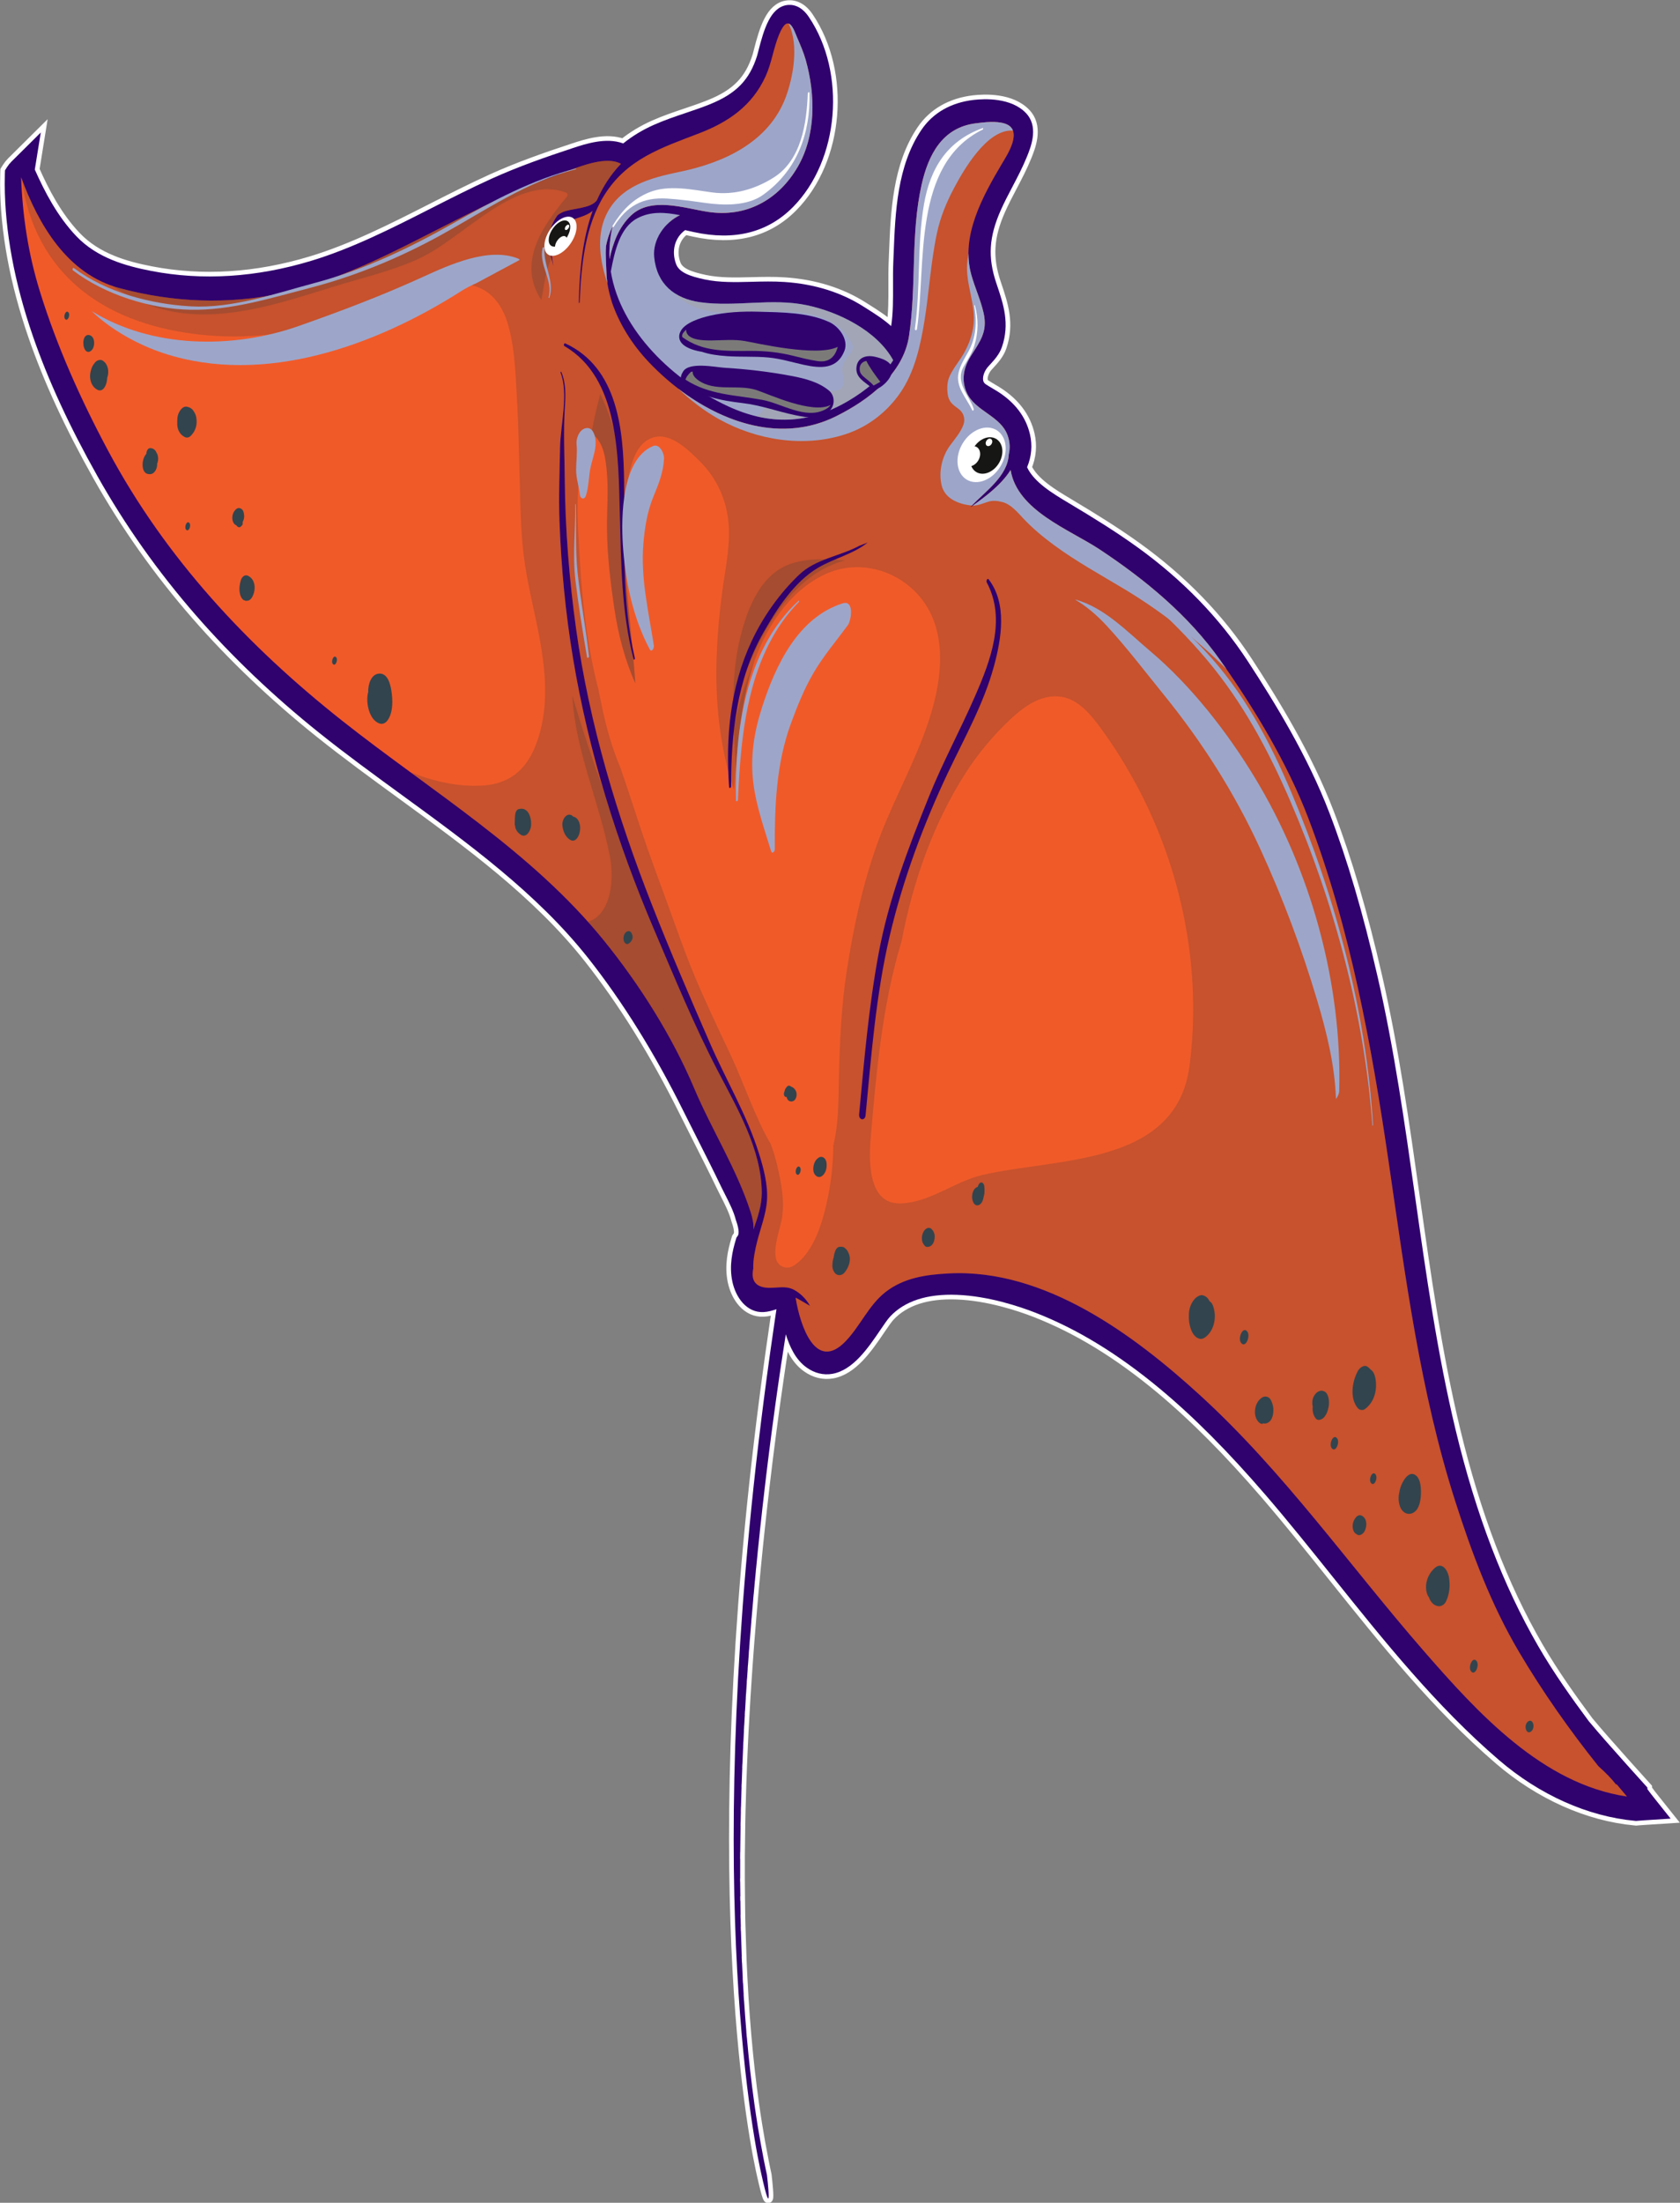 <?xml version="1.0" encoding="UTF-8" standalone="no"?>
<svg
   viewBox="0 0 2535.225 3321.845"
   version="1.1"
   id="svg187"
   sodipodi:docname="squidsmall-04.svg"
   width="2535.225"
   height="3321.845"
   inkscape:version="1.1.2 (b8e25be833, 2022-02-05)"
   xmlns:inkscape="http://www.inkscape.org/namespaces/inkscape"
   xmlns:sodipodi="http://sodipodi.sourceforge.net/DTD/sodipodi-0.dtd"
   xmlns="http://www.w3.org/2000/svg"
   xmlns:svg="http://www.w3.org/2000/svg">
  <rect x="0" y="0" width="2535.225" height="3321.845" fill="#808080" stroke="none"/>
  <defs
     id="defs191" />
  <sodipodi:namedview
     id="namedview189"
     pagecolor="#ffffff"
     bordercolor="#666666"
     borderopacity="1.0"
     inkscape:pageshadow="2"
     inkscape:pageopacity="0.0"
     inkscape:pagecheckerboard="0"
     showgrid="false"
     inkscape:zoom="0.14378972"
     inkscape:cx="1630.8537"
     inkscape:cy="1356.147"
     inkscape:window-width="1366"
     inkscape:window-height="705"
     inkscape:window-x="-8"
     inkscape:window-y="-8"
     inkscape:window-maximized="1"
     inkscape:current-layer="svg187" />
  <g
     style="isolation:isolate"
     id="g185"
     transform="matrix(0.6,0.8,0.8,-0.6,-1478.733,1297.224)">
    <g
       id="body_1"
       data-name="body 1">
      <g
         id="g182">
        <g
           id="g170">
          <path
             d="m 3533.73,2298.488 c -1.767,-2.692 -3.437,-5.233 -4.938,-7.739 l -1.026,-1.713 -1.341,-1.481 c -47.855,-52.877 -117.578,-91.616 -196.321,-109.079 -121.739,-27.008 -248.143,-31.032 -370.385,-34.923 -53.027,-1.688 -107.86,-3.434 -161.088,-7.054 -86.01,-5.862 -158.935,-16.102 -222.94,-31.304 -80.189,-19.045 -147.268,-45.738 -205.07,-81.604 -21.72,-13.476 -62.648,-41.625 -92.715,-78.729 -28.291,-34.911 -39.79,-68.627 -34.181,-100.207 0.952,-5.353 4.083,-14.482 7.4,-24.146 10.562,-30.785 23.708,-69.097 9.43,-97.296 -6.207,-12.261 -16.985,-21.085 -31.171,-25.518 -19.701,-6.155 -40.169,-1.453 -58.707,4.975 8.993,-9.281 19.795,-20.346 32.28,-32.988 2.972,-3.006 6.033,-6.095 9.18,-9.261 0,0 0,0 -0.01,-0.01 3.638,-3.667 7.398,-7.445 11.278,-11.334 3.336,-3.338 6.755,-6.75 10.261,-10.246 0,-7e-4 0,0 -0.01,0 1.114,-1.111 2.235,-2.228 3.367,-3.354 0,0 0,0.01 0,0.011 1.45,-1.452 2.913,-2.91 4.387,-4.376 1.464,-1.454 2.94,-2.919 4.431,-4.396 0.634,-0.627 1.266,-1.254 1.907,-1.887 0,-2e-4 -5e-4,-7e-4 0,0 1.455,-1.441 2.92,-2.89 4.401,-4.353 4.844,-4.784 9.836,-9.708 14.944,-14.706 0,0 0,0 -0.01,-0.01 1.969,-1.932 3.958,-3.881 5.965,-5.846 3.75,-3.66 7.577,-7.388 11.45,-11.155 0,0 -0.01,-0.01 -0.01,-0.014 2.115,-2.06 4.251,-4.136 6.404,-6.227 2.483,-2.405 4.982,-4.827 7.515,-7.283 -5e-4,-1e-4 -5e-4,-2e-4 -5e-4,-4e-4 1.638,-1.585 3.289,-3.181 4.948,-4.782 0.816,-0.788 1.637,-1.581 2.459,-2.373 0.875,-0.844 1.753,-1.69 2.634,-2.539 4.441,-4.277 8.952,-8.605 13.537,-12.982 0,0 -0.01,-0.01 -0.01,-0.01 1.272,-1.218 2.549,-2.439 3.831,-3.665 0,0 0,0.01 0.01,0.01 3.279,-3.138 6.684,-6.371 10.027,-9.555 0,0 -0.01,-0.01 -0.012,-0.014 1.354,-1.289 2.713,-2.582 4.079,-3.878 0.01,0.01 0.01,0.012 0.015,0.018 4.731,-4.493 9.589,-9.084 14.447,-13.672 -0.01,-0.01 -0.013,-0.015 -0.019,-0.023 2.135,-2.016 4.286,-4.042 6.447,-6.076 0,0.01 0.01,0.011 0.013,0.017 5.554,-5.232 11.236,-10.542 16.947,-15.875 -0.01,-0.01 -0.017,-0.014 -0.026,-0.021 2.729,-2.55 5.477,-5.111 8.241,-7.684 0.01,0.01 0.017,0.018 0.025,0.027 6.052,-5.635 12.212,-11.343 18.426,-17.096 -0.01,-0.01 -0.011,-0.012 -0.017,-0.017 1.66,-1.533 3.327,-3.069 4.999,-4.609 0.01,0.013 0.018,0.025 0.027,0.037 5.511,-5.088 11.119,-10.209 16.751,-15.371 -0.01,-0.01 -0.02,-0.021 -0.03,-0.031 1.303,-1.191 2.609,-2.383 3.918,-3.578 0.01,0.011 0.021,0.022 0.031,0.032 3.313,-3.022 6.699,-6.093 10.059,-9.14 -0.011,-0.015 -0.023,-0.029 -0.034,-0.044 1.714,-1.557 3.435,-3.117 5.159,-4.679 0.01,0.013 0.021,0.025 0.031,0.038 3.261,-2.955 6.578,-5.939 9.876,-8.92 -0.012,-0.013 -0.025,-0.026 -0.037,-0.039 2.057,-1.855 4.12,-3.713 6.191,-5.576 0.011,0.014 0.023,0.028 0.034,0.043 6.778,-6.103 13.624,-12.214 20.534,-18.373 -0.013,-0.013 -0.026,-0.027 -0.039,-0.04 1.373,-1.222 2.747,-2.446 4.125,-3.67 0.014,0.016 0.028,0.032 0.043,0.048 6.625,-5.886 13.325,-11.82 20.083,-17.761 -0.013,-0.017 -0.027,-0.034 -0.04,-0.052 1.399,-1.231 2.8,-2.463 4.204,-3.696 0.013,0.019 0.026,0.038 0.04,0.056 2.555,-2.25 5.147,-4.505 7.721,-6.757 -0.016,-0.02 -0.034,-0.04 -0.05,-0.06 1.401,-1.225 2.803,-2.452 4.208,-3.679 0.016,0.022 0.033,0.045 0.049,0.067 4.343,-3.788 8.739,-7.604 13.128,-11.417 -0.023,-0.019 -0.045,-0.039 -0.068,-0.059 1.446,-1.254 2.895,-2.51 4.346,-3.766 0.018,0.019 0.037,0.038 0.056,0.057 3.715,-3.233 7.52,-6.455 11.263,-9.691 -0.024,-0.025 -0.046,-0.051 -0.07,-0.076 1.435,-1.236 2.873,-2.472 4.314,-3.708 0.026,0.026 0.052,0.053 0.079,0.079 4.457,-3.821 8.855,-7.637 13.35,-11.463 -0.021,-0.017 -0.041,-0.036 -0.062,-0.054 1.464,-1.248 2.929,-2.497 4.397,-3.746 0.02,0.015 0.041,0.03 0.061,0.045 4.955,-4.202 10.006,-8.437 15.009,-12.665 -0.03,-0.025 -0.061,-0.05 -0.09,-0.075 1.528,-1.29 3.058,-2.58 4.59,-3.87 l 0.082,0.085 c 4.022,-3.389 7.977,-6.771 12.022,-10.143 -0.024,-0.014 -0.047,-0.028 -0.071,-0.041 2.122,-1.775 4.247,-3.55 6.377,-5.325 0.018,0.017 0.035,0.034 0.053,0.051 4.264,-3.54 8.544,-7.1 12.836,-10.642 -0.019,-0.023 -0.036,-0.047 -0.054,-0.07 1.878,-1.555 3.76,-3.109 5.644,-4.663 0.015,0.022 0.03,0.044 0.045,0.066 6.808,-5.63 13.669,-11.226 20.546,-16.844 -0.02,-0.021 -0.04,-0.041 -0.06,-0.062 1.472,-1.2 2.945,-2.4 4.42,-3.6 0.022,0.021 0.044,0.041 0.066,0.062 6.138,-5.008 12.321,-9.983 18.512,-14.976 -0.015,-0.024 -0.029,-0.048 -0.045,-0.072 1.361,-1.094 2.723,-2.188 4.086,-3.282 0.015,0.025 0.031,0.051 0.046,0.076 7.774,-6.248 15.603,-12.464 23.451,-18.681 -0.022,-0.019 -0.044,-0.038 -0.066,-0.057 1.697,-1.341 3.394,-2.681 5.094,-4.021 0.016,0.02 0.033,0.039 0.049,0.059 4.286,-3.363 8.588,-6.748 12.892,-10.113 -0.019,-0.019 -0.037,-0.039 -0.057,-0.058 1.403,-1.096 2.806,-2.191 4.21,-3.285 0.021,0.022 0.042,0.045 0.064,0.067 10.487,-8.179 21.041,-16.308 31.623,-24.379 -0.018,-0.027 -0.036,-0.054 -0.055,-0.081 2.669,-2.036 5.341,-4.069 8.015,-6.098 0.055,0.01 0.108,0.019 0.163,0.026 7.767,-5.909 15.571,-11.762 23.387,-17.597 -0.04,-0.017 -0.079,-0.036 -0.119,-0.053 1.359,-1.013 2.718,-2.026 4.078,-3.038 0.01,0.042 0.014,0.082 0.018,0.124 5.917,-4.404 11.886,-8.694 17.82,-13.04 -0.048,-0.051 -0.093,-0.103 -0.141,-0.154 1.784,-1.31 3.57,-2.617 5.357,-3.922 l 0.124,0.165 c 5.717,-4.181 11.407,-8.395 17.136,-12.537 -0.023,-0.033 -0.049,-0.066 -0.073,-0.099 1.572,-1.133 3.144,-2.264 4.717,-3.393 0.024,0.025 0.049,0.049 0.074,0.074 3.304,-2.365 6.624,-4.71 9.939,-7.076 -0.029,-0.032 -0.059,-0.064 -0.088,-0.096 1.713,-1.22 3.426,-2.437 5.141,-3.652 -0.01,0.058 -0.02,0.118 -0.018,0.172 10.537,-7.47 21.096,-14.844 31.666,-22.138 -0.034,-0.031 -0.065,-0.064 -0.099,-0.094 2.576,-1.777 5.154,-3.55 7.732,-5.315 0.026,0.028 0.052,0.056 0.077,0.084 6.487,-4.454 12.981,-8.851 19.487,-13.229 -0.027,-0.024 -0.049,-0.052 -0.075,-0.076 2.022,-1.359 4.043,-2.714 6.066,-4.065 -0.016,0.065 -0.027,0.131 -0.048,0.194 4.865,-3.257 9.722,-6.513 14.585,-9.711 -0.028,-0.024 -0.053,-0.05 -0.081,-0.074 2.43,-1.6 4.861,-3.193 7.291,-4.782 0.017,0.029 0.037,0.056 0.054,0.086 13.336,-8.716 26.674,-17.252 40.016,-25.613 -0.026,-0.017 -0.05,-0.036 -0.075,-0.053 2.317,-1.45 4.635,-2.894 6.952,-4.331 0.012,0.025 0.023,0.051 0.035,0.076 29.11,-18.074 58.167,-35.177 87.039,-51.092 -0.102,0.048 -0.206,0.09 -0.313,0.123 0.298,-0.164 0.595,-0.327 0.893,-0.491 -0.115,0.092 -0.235,0.173 -0.359,0.246 9.329,-5.14 18.639,-10.159 27.924,-15.043 -0.01,-0.008 -0.012,-0.017 -0.019,-0.026 1.68,-0.883 3.359,-1.763 5.038,-2.637 0.01,0.015 0.01,0.029 0.015,0.043 12.991,-6.784 25.928,-13.279 38.82,-19.513 -0.01,-0.012 -0.017,-0.024 -0.025,-0.036 2.921,-1.413 5.84,-2.813 8.754,-4.197 0.01,0.004 0.01,0.009 0.016,0.013 2.555,-1.223 5.109,-2.429 7.661,-3.624 0.622,-0.29 1.244,-0.58 1.866,-0.869 2.395,-1.115 4.789,-2.224 7.178,-3.312 0,0 72.521,-41.844 -10.071,-4.209 -0.567,0.258 -1.157,0.528 -1.757,0.804 -83.59,38.408 -452.973,230.255 -974.577,748.558 -0.422,0.418 -0.84,0.831 -1.262,1.25 0,0 0,0 0,0 -12.142,12.072 -24.363,24.314 -36.668,36.741 -3.837,3.873 -7.683,7.767 -11.539,11.682 -1.972,-5.753 -4.238,-12.198 -8.204,-18.078 -14.335,-21.286 -43.089,-20.396 -65.233,-10.073 -22.117,10.324 -36.841,27.846 -47.199,41.958 l -1.995,2.72 -1.011,3.219 c -0.583,1.853 -3.714,6.713 -20.169,11.806 l -0.871,0.27 -0.844,0.347 c -11.678,4.795 -27.273,7.496 -39.805,9.665 -4.259,0.737 -8.282,1.434 -11.922,2.162 -26.49,5.263 -53.617,10.059 -79.851,14.696 -15.094,2.669 -30.702,5.428 -46.081,8.256 -96.189,17.709 -187.324,25.599 -270.861,23.461 -123.903,-3.177 -246.768,-40.894 -365.588,-77.368 -48.918,-15.016 -99.501,-30.544 -149.421,-43.429 -85.66,-22.128 -170.994,-36.455 -253.63,-42.584 -86.704,-6.43 -173.326,-4.054 -257.455,7.063 -86.013,11.36 -160.168,27.254 -226.704,48.59 -81.462,26.122 -151.914,61.029 -209.386,103.739 -3.919,2.907 -7.933,6.008 -11.93,9.216 l -4.318,3.467 -1.966,5.178 c -1.315,3.465 -2.223,6.968 -2.701,10.41 l -8.569,61.878 39.3,-40.756 c 35.245,-8.035 76.263,-15.024 117.907,-10.146 45.256,5.328 80.882,32.806 109.76,58.98 58.321,52.869 102.938,120.871 132.61,202.115 22.274,60.979 33.958,127.68 45.256,192.185 5.765,32.91 11.725,66.941 19.037,99.965 9.753,43.996 23.155,85.851 36.187,124.528 l 0.394,1.172 c 6.616,19.656 16.914,50.257 40.074,65.225 -0.596,17.506 1.151,35.37 5.223,53.297 3.917,17.233 9.389,33.851 14.682,49.922 4.14,12.573 8.051,24.45 11.272,36.582 11.034,41.552 6.649,69.886 -15.65,101.069 -0.679,0.951 -2.612,3.345 -4.481,5.66 -22.17,27.458 -41.157,53.899 -30.137,75.567 3.358,6.604 12.288,17.524 34.38,16.426 102.046,-5.087 200.589,-92.67 215.186,-191.25 7.912,-53.448 -12.135,-101.3 -59.598,-142.235 -2.272,-1.958 -4.58,-3.914 -6.899,-5.882 -1.101,-0.934 -2.215,-1.879 -3.331,-2.83 -0.444,-19.028 12.293,-35.636 32.784,-41.665 12.861,-3.788 27.015,5.469 44.304,20.53 17.395,15.158 31.07,34.395 45.548,54.763 9.358,13.166 19.037,26.781 29.973,39.488 29.53,34.325 63.637,58.921 101.362,73.102 1.812,0.683 3.674,1.395 5.581,2.124 12.466,4.77 27.253,10.427 42.763,13.523 -13.69,13.998 -30.971,26.858 -47.868,39.434 -9.426,7.014 -18.329,13.639 -26.759,20.539 -3.497,2.864 -7.055,5.757 -10.655,8.684 -48.211,39.202 -102.853,83.635 -124.132,145.684 -9.977,29.099 -6.086,60.184 11.252,89.894 8.33,14.276 31.228,47.856 63.847,51.328 1.401,0.149 2.773,0.221 4.119,0.221 25.403,0 40.901,-25.593 48.555,-38.234 8.952,-14.808 16.362,-30.394 23.527,-45.468 5.877,-12.363 11.428,-24.041 17.727,-35.244 21.503,-38.218 44.907,-58.1 83.467,-70.912 l 3.654,-1.209 c 28.515,-9.42 58.001,-19.16 78.833,-49.981 6.575,-9.693 8.685,-21.081 10.379,-30.23 0.287,-1.546 0.564,-3.048 0.847,-4.426 1.586,-7.613 6.322,-14.96 11.515,-17.868 2.587,-1.447 4.88,-1.593 7.927,-0.501 3.068,1.099 6.276,2.438 9.673,3.858 2.865,1.197 5.827,2.433 8.863,3.591 29.328,11.245 56.778,11.396 81.59,0.449 15.618,-6.901 28.032,-18.058 37.005,-33.234 24.483,-5.223 55.343,7.418 80.558,17.749 42.153,17.294 77.948,31.233 115.639,43.059 79.993,25.038 159.981,35.173 237.755,30.142 72.89,-4.705 167.979,-13.366 257.046,-38.789 73.062,-20.841 149.635,-49.425 240.979,-89.953 102.061,-45.262 202.791,-100.657 300.203,-154.228 102.91,-56.593 209.323,-115.113 317.401,-161.733 120.463,-51.961 230.378,-83.336 336.022,-95.918 46.681,-5.556 92.841,-6.55 135.799,-6.783 26.144,1.365 52.812,3.647 78.606,5.854 l 11.042,0.942 c 11.025,0.95 22.706,1.999 35.707,3.209 l 7.708,0.717 1.959,-1.442 c 6.154,-0.09 12.228,0.046 17.573,0.208 l 38.997,1.174 -22.424,-34.263 z"
             style="fill:#30026e;stroke:#ffffff;stroke-width:14px;stroke-miterlimit:10"
             id="path2" />
          <path
             d="m 3533.73,2298.488 c -1.767,-2.692 -3.437,-5.233 -4.938,-7.739 l -1.026,-1.713 -1.341,-1.481 c -47.855,-52.877 -117.578,-91.616 -196.321,-109.079 -121.739,-27.008 -248.143,-31.032 -370.385,-34.923 -53.027,-1.688 -107.86,-3.434 -161.088,-7.054 -86.01,-5.862 -158.935,-16.102 -222.94,-31.304 -80.189,-19.045 -147.268,-45.738 -205.07,-81.604 -21.72,-13.476 -62.648,-41.625 -92.715,-78.729 -28.291,-34.911 -39.79,-68.627 -34.181,-100.207 0.952,-5.353 4.083,-14.482 7.4,-24.146 10.562,-30.785 23.708,-69.097 9.43,-97.296 -6.207,-12.261 -16.985,-21.085 -31.171,-25.518 -19.701,-6.155 -40.169,-1.453 -58.707,4.975 8.993,-9.281 19.795,-20.346 32.28,-32.988 2.972,-3.006 6.033,-6.095 9.18,-9.261 0,0 0,0 -0.01,-0.01 3.638,-3.667 7.398,-7.445 11.278,-11.334 3.336,-3.338 6.755,-6.75 10.261,-10.246 0,-7e-4 0,0 -0.01,0 1.114,-1.111 2.235,-2.228 3.367,-3.354 0,0 0,0.01 0,0.011 1.45,-1.452 2.913,-2.91 4.387,-4.376 1.464,-1.454 2.94,-2.919 4.431,-4.396 0.634,-0.627 1.266,-1.254 1.907,-1.887 0,-2e-4 -5e-4,-7e-4 0,0 1.455,-1.441 2.92,-2.89 4.401,-4.353 4.844,-4.784 9.836,-9.708 14.944,-14.706 0,0 0,0 -0.01,-0.01 1.969,-1.932 3.958,-3.881 5.965,-5.846 3.75,-3.66 7.577,-7.388 11.45,-11.155 0,0 -0.01,-0.01 -0.01,-0.014 2.115,-2.06 4.251,-4.136 6.404,-6.227 2.483,-2.405 4.982,-4.827 7.515,-7.283 -5e-4,-1e-4 -5e-4,-2e-4 -5e-4,-4e-4 1.638,-1.585 3.289,-3.181 4.948,-4.782 0.816,-0.788 1.637,-1.581 2.459,-2.373 0.875,-0.844 1.753,-1.69 2.634,-2.539 4.441,-4.277 8.952,-8.605 13.537,-12.982 0,0 -0.01,-0.01 -0.01,-0.01 1.272,-1.218 2.549,-2.439 3.831,-3.665 0,0 0,0.01 0.01,0.01 3.279,-3.138 6.684,-6.371 10.027,-9.555 0,0 -0.01,-0.01 -0.012,-0.014 1.354,-1.289 2.713,-2.582 4.079,-3.878 0.01,0.01 0.01,0.012 0.015,0.018 4.731,-4.493 9.589,-9.084 14.447,-13.672 -0.01,-0.01 -0.013,-0.015 -0.019,-0.023 2.135,-2.016 4.286,-4.042 6.447,-6.076 0,0.01 0.01,0.011 0.013,0.017 5.554,-5.232 11.236,-10.542 16.947,-15.875 -0.01,-0.01 -0.017,-0.014 -0.026,-0.021 2.729,-2.55 5.477,-5.111 8.241,-7.684 0.01,0.01 0.017,0.018 0.025,0.027 6.052,-5.635 12.212,-11.343 18.426,-17.096 -0.01,-0.01 -0.011,-0.012 -0.017,-0.017 1.66,-1.533 3.327,-3.069 4.999,-4.609 0.01,0.013 0.018,0.025 0.027,0.037 5.511,-5.088 11.119,-10.209 16.751,-15.371 -0.01,-0.01 -0.02,-0.021 -0.03,-0.031 1.303,-1.191 2.609,-2.383 3.918,-3.578 0.01,0.011 0.021,0.022 0.031,0.032 3.313,-3.022 6.699,-6.093 10.059,-9.14 -0.011,-0.015 -0.023,-0.029 -0.034,-0.044 1.714,-1.557 3.435,-3.117 5.159,-4.679 0.01,0.013 0.021,0.025 0.031,0.038 3.261,-2.955 6.578,-5.939 9.876,-8.92 -0.012,-0.013 -0.025,-0.026 -0.037,-0.039 2.057,-1.855 4.12,-3.713 6.191,-5.576 0.011,0.014 0.023,0.028 0.034,0.043 6.778,-6.103 13.624,-12.214 20.534,-18.373 -0.013,-0.013 -0.026,-0.027 -0.039,-0.04 1.373,-1.222 2.747,-2.446 4.125,-3.67 0.014,0.016 0.028,0.032 0.043,0.048 6.625,-5.886 13.325,-11.82 20.083,-17.761 -0.013,-0.017 -0.027,-0.034 -0.04,-0.052 1.399,-1.231 2.8,-2.463 4.204,-3.696 0.013,0.019 0.026,0.038 0.04,0.056 2.555,-2.25 5.147,-4.505 7.721,-6.757 -0.016,-0.02 -0.034,-0.04 -0.05,-0.06 1.401,-1.225 2.803,-2.452 4.208,-3.679 0.016,0.022 0.033,0.045 0.049,0.067 4.343,-3.788 8.739,-7.604 13.128,-11.417 -0.023,-0.019 -0.045,-0.039 -0.068,-0.059 1.446,-1.254 2.895,-2.51 4.346,-3.766 0.018,0.019 0.037,0.038 0.056,0.057 3.715,-3.233 7.52,-6.455 11.263,-9.691 -0.024,-0.025 -0.046,-0.051 -0.07,-0.076 1.435,-1.236 2.873,-2.472 4.314,-3.708 0.026,0.026 0.052,0.053 0.079,0.079 4.457,-3.821 8.855,-7.637 13.35,-11.463 -0.021,-0.017 -0.041,-0.036 -0.062,-0.054 1.464,-1.248 2.929,-2.497 4.397,-3.746 0.02,0.015 0.041,0.03 0.061,0.045 4.955,-4.202 10.006,-8.437 15.009,-12.665 -0.03,-0.025 -0.061,-0.05 -0.09,-0.075 1.528,-1.29 3.058,-2.58 4.59,-3.87 l 0.082,0.085 c 4.022,-3.389 7.977,-6.771 12.022,-10.143 -0.024,-0.014 -0.047,-0.028 -0.071,-0.041 2.122,-1.775 4.247,-3.55 6.377,-5.325 0.018,0.017 0.035,0.034 0.053,0.051 4.264,-3.54 8.544,-7.1 12.836,-10.642 -0.019,-0.023 -0.036,-0.047 -0.054,-0.07 1.878,-1.555 3.76,-3.109 5.644,-4.663 0.015,0.022 0.03,0.044 0.045,0.066 6.808,-5.63 13.669,-11.226 20.546,-16.844 -0.02,-0.021 -0.04,-0.041 -0.06,-0.062 1.472,-1.2 2.945,-2.4 4.42,-3.6 0.022,0.021 0.044,0.041 0.066,0.062 6.138,-5.008 12.321,-9.983 18.512,-14.976 -0.015,-0.024 -0.029,-0.048 -0.045,-0.072 1.361,-1.094 2.723,-2.188 4.086,-3.282 0.015,0.025 0.031,0.051 0.046,0.076 7.774,-6.248 15.603,-12.464 23.451,-18.681 -0.022,-0.019 -0.044,-0.038 -0.066,-0.057 1.697,-1.341 3.394,-2.681 5.094,-4.021 0.016,0.02 0.033,0.039 0.049,0.059 4.286,-3.363 8.588,-6.748 12.892,-10.113 -0.019,-0.019 -0.037,-0.039 -0.057,-0.058 1.403,-1.096 2.806,-2.191 4.21,-3.285 0.021,0.022 0.042,0.045 0.064,0.067 10.487,-8.179 21.041,-16.308 31.623,-24.379 -0.018,-0.027 -0.036,-0.054 -0.055,-0.081 2.669,-2.036 5.341,-4.069 8.015,-6.098 0.055,0.01 0.108,0.019 0.163,0.026 7.767,-5.909 15.571,-11.762 23.387,-17.597 -0.04,-0.017 -0.079,-0.036 -0.119,-0.053 1.359,-1.013 2.718,-2.026 4.078,-3.038 0.01,0.042 0.014,0.082 0.018,0.124 5.917,-4.404 11.886,-8.694 17.82,-13.04 -0.048,-0.051 -0.093,-0.103 -0.141,-0.154 1.784,-1.31 3.57,-2.617 5.357,-3.922 l 0.124,0.165 c 5.717,-4.181 11.407,-8.395 17.136,-12.537 -0.023,-0.033 -0.049,-0.066 -0.073,-0.099 1.572,-1.133 3.144,-2.264 4.717,-3.393 0.024,0.025 0.049,0.049 0.074,0.074 3.304,-2.365 6.624,-4.71 9.939,-7.076 -0.029,-0.032 -0.059,-0.064 -0.088,-0.096 1.713,-1.22 3.426,-2.437 5.141,-3.652 -0.01,0.058 -0.02,0.118 -0.018,0.172 10.537,-7.47 21.096,-14.844 31.666,-22.138 -0.034,-0.031 -0.065,-0.064 -0.099,-0.094 2.576,-1.777 5.154,-3.55 7.732,-5.315 0.026,0.028 0.052,0.056 0.077,0.084 6.487,-4.454 12.981,-8.851 19.487,-13.229 -0.027,-0.024 -0.049,-0.052 -0.075,-0.076 2.022,-1.359 4.043,-2.714 6.066,-4.065 -0.016,0.065 -0.027,0.131 -0.048,0.194 4.865,-3.257 9.722,-6.513 14.585,-9.711 -0.028,-0.024 -0.053,-0.05 -0.081,-0.074 2.43,-1.6 4.861,-3.193 7.291,-4.782 0.017,0.029 0.037,0.056 0.054,0.086 13.336,-8.716 26.674,-17.252 40.016,-25.613 -0.026,-0.017 -0.05,-0.036 -0.075,-0.053 2.317,-1.45 4.635,-2.894 6.952,-4.331 0.012,0.025 0.023,0.051 0.035,0.076 29.11,-18.074 58.167,-35.177 87.039,-51.092 -0.102,0.048 -0.206,0.09 -0.313,0.123 0.298,-0.164 0.595,-0.327 0.893,-0.491 -0.115,0.092 -0.235,0.173 -0.359,0.246 9.329,-5.14 18.639,-10.159 27.924,-15.043 -0.01,-0.008 -0.012,-0.017 -0.019,-0.026 1.68,-0.883 3.359,-1.763 5.038,-2.637 0.01,0.015 0.01,0.029 0.015,0.043 12.991,-6.784 25.928,-13.279 38.82,-19.513 -0.01,-0.012 -0.017,-0.024 -0.025,-0.036 2.921,-1.413 5.84,-2.813 8.754,-4.197 0.01,0.004 0.01,0.009 0.016,0.013 2.555,-1.223 5.109,-2.429 7.661,-3.624 0.622,-0.29 1.244,-0.58 1.866,-0.869 2.395,-1.115 4.789,-2.224 7.178,-3.312 0,0 72.521,-41.844 -10.071,-4.209 -0.567,0.258 -1.157,0.528 -1.757,0.804 -83.59,38.408 -452.973,230.255 -974.577,748.558 -0.422,0.418 -0.84,0.831 -1.262,1.25 0,0 0,0 0,0 -12.142,12.072 -24.363,24.314 -36.668,36.741 -3.837,3.873 -7.683,7.767 -11.539,11.682 -1.972,-5.753 -4.238,-12.198 -8.204,-18.078 -14.335,-21.286 -43.089,-20.396 -65.233,-10.073 -22.117,10.324 -36.841,27.846 -47.199,41.958 l -1.995,2.72 -1.011,3.219 c -0.583,1.853 -3.714,6.713 -20.169,11.806 l -0.871,0.27 -0.844,0.347 c -11.678,4.795 -27.273,7.496 -39.805,9.665 -4.259,0.737 -8.282,1.434 -11.922,2.162 -26.49,5.263 -53.617,10.059 -79.851,14.696 -15.094,2.669 -30.702,5.428 -46.081,8.256 -96.189,17.709 -187.324,25.599 -270.861,23.461 -123.903,-3.177 -246.768,-40.894 -365.588,-77.368 -48.918,-15.016 -99.501,-30.544 -149.421,-43.429 -85.66,-22.128 -170.994,-36.455 -253.63,-42.584 -86.704,-6.43 -173.326,-4.054 -257.455,7.063 -86.013,11.36 -160.168,27.254 -226.704,48.59 -81.462,26.122 -151.914,61.029 -209.386,103.739 -3.919,2.907 -7.933,6.008 -11.93,9.216 l -4.318,3.467 -1.966,5.178 c -1.315,3.465 -2.223,6.968 -2.701,10.41 l -8.569,61.878 39.3,-40.756 c 35.245,-8.035 76.263,-15.024 117.907,-10.146 45.256,5.328 80.882,32.806 109.76,58.98 58.321,52.869 102.938,120.871 132.61,202.115 22.274,60.979 33.958,127.68 45.256,192.185 5.765,32.91 11.725,66.941 19.037,99.965 9.753,43.996 23.155,85.851 36.187,124.528 l 0.394,1.172 c 6.616,19.656 16.914,50.257 40.074,65.225 -0.596,17.506 1.151,35.37 5.223,53.297 3.917,17.233 9.389,33.851 14.682,49.922 4.14,12.573 8.051,24.45 11.272,36.582 11.034,41.552 6.649,69.886 -15.65,101.069 -0.679,0.951 -2.612,3.345 -4.481,5.66 -22.17,27.458 -41.157,53.899 -30.137,75.567 3.358,6.604 12.288,17.524 34.38,16.426 102.046,-5.087 200.589,-92.67 215.186,-191.25 7.912,-53.448 -12.135,-101.3 -59.598,-142.235 -2.272,-1.958 -4.58,-3.914 -6.899,-5.882 -1.101,-0.934 -2.215,-1.879 -3.331,-2.83 -0.444,-19.028 12.293,-35.636 32.784,-41.665 12.861,-3.788 27.015,5.469 44.304,20.53 17.395,15.158 31.07,34.395 45.548,54.763 9.358,13.166 19.037,26.781 29.973,39.488 29.53,34.325 63.637,58.921 101.362,73.102 1.812,0.683 3.674,1.395 5.581,2.124 12.466,4.77 27.253,10.427 42.763,13.523 -13.69,13.998 -30.971,26.858 -47.868,39.434 -9.426,7.014 -18.329,13.639 -26.759,20.539 -3.497,2.864 -7.055,5.757 -10.655,8.684 -48.211,39.202 -102.853,83.635 -124.132,145.684 -9.977,29.099 -6.086,60.184 11.252,89.894 8.33,14.276 31.228,47.856 63.847,51.328 1.401,0.149 2.773,0.221 4.119,0.221 25.403,0 40.901,-25.593 48.555,-38.234 8.952,-14.808 16.362,-30.394 23.527,-45.468 5.877,-12.363 11.428,-24.041 17.727,-35.244 21.503,-38.218 44.907,-58.1 83.467,-70.912 l 3.654,-1.209 c 28.515,-9.42 58.001,-19.16 78.833,-49.981 6.575,-9.693 8.685,-21.081 10.379,-30.23 0.287,-1.546 0.564,-3.048 0.847,-4.426 1.586,-7.613 6.322,-14.96 11.515,-17.868 2.587,-1.447 4.88,-1.593 7.927,-0.501 3.068,1.099 6.276,2.438 9.673,3.858 2.865,1.197 5.827,2.433 8.863,3.591 29.328,11.245 56.778,11.396 81.59,0.449 15.618,-6.901 28.032,-18.058 37.005,-33.234 24.483,-5.223 55.343,7.418 80.558,17.749 42.153,17.294 77.948,31.233 115.639,43.059 79.993,25.038 159.981,35.173 237.755,30.142 72.89,-4.705 167.979,-13.366 257.046,-38.789 73.062,-20.841 149.635,-49.425 240.979,-89.953 102.061,-45.262 202.791,-100.657 300.203,-154.228 102.91,-56.593 209.323,-115.113 317.401,-161.733 120.463,-51.961 230.378,-83.336 336.022,-95.918 46.681,-5.556 92.841,-6.55 135.799,-6.783 26.144,1.365 52.812,3.647 78.606,5.854 l 11.042,0.942 c 11.025,0.95 22.706,1.999 35.707,3.209 l 7.708,0.717 1.959,-1.442 c 6.154,-0.09 12.228,0.046 17.573,0.208 l 38.997,1.174 -22.424,-34.263 z"
             style="fill:#30026e"
             id="path4" />
          <path
             d="m 948.159,2659.151 c -40.81,-35.886 -61.922,-87.445 -99.809,-125.711 -28.013,-28.31 -61.665,-35.998 -96.294,-15.021 -22.586,13.693 -32.438,43.814 -27.336,69.068 -16.617,-14.886 -31.421,-31.449 -34.938,-54.59 -4.455,-29.227 19.39,-57.051 40.312,-79.809 80.502,-42.438 190.109,-22.681 268.339,19.349 61.19,32.854 95.184,81.028 102.802,150.72 3.165,29.038 2.287,62.3 -8.499,90.5 -50.38,7.226 -108.038,-22.409 -144.576,-54.506 z"
             style="fill:#9da6c9"
             id="path6" />
          <path
             d="m 1101.234,2623.156 c -5.914,-54.047 -27.755,-95.105 -65.767,-126.174 1.178,4.712 1.314,9.421 -0.027,14.021 -3.423,11.8 -10.526,15.645 -18.025,24.305 -14.206,16.425 16.049,41.678 27.539,50.202 10.988,8.145 49,33.99 28.483,49.743 -4.966,3.816 -11.556,4.98 -16.332,9.176 -7.538,6.602 -8.228,13.749 -10.584,22.462 -1.474,5.44 -4.544,10.609 -10.566,11.828 -69.325,14.289 -114.046,-72.154 -146.998,-117.538 -19.743,-27.174 -43.289,-47.798 -76.131,-51.071 12.517,4.248 24.465,12.152 35.523,23.329 37.887,38.266 58.999,89.825 99.809,125.711 36.538,32.097 94.196,61.732 144.576,54.506 10.786,-28.2 11.664,-61.462 8.499,-90.5 z"
             style="opacity:0.5;mix-blend-mode:multiply;fill:#a7a4a4"
             id="path8" />
          <path
             d="m 723.312,2586.158 c 0.474,0.433 0.934,0.893 1.407,1.328 -1.704,-8.445 -1.704,-17.43 -0.147,-26.173 -2.599,8.445 -3.575,17.268 -1.261,24.845 z"
             style="opacity:0.5;mix-blend-mode:multiply;fill:#a7a4a4"
             id="path10" />
          <path
             d="m 3465.524,2298.579 c 0.202,-0.3 0.324,-0.624 0.474,-0.92 -12.18,-0.163 -24.602,-2.032 -36.388,-4.36 -0.732,-0.133 -1.502,-0.269 -2.261,-0.404 -69.758,-2.22 -139.975,-0.028 -209.231,7.524 -82.475,9.037 -161.882,32.367 -240.029,59.432 -164.116,56.862 -316.324,143.275 -468.382,225.955 -156.7,85.224 -316.551,165.442 -488.721,214.727 -85.088,24.357 -180.838,33.937 -269.109,36.51 -83.506,2.433 -165.646,-17.377 -243.806,-45.253 -51.879,-18.509 -121.434,-64.411 -176.565,-35.669 9.664,-24.953 9.312,-55.941 8.649,-80.054 -0.014,-0.759 -0.191,-1.299 -0.435,-1.707 -5.464,32.153 -3.314,72.641 -28.672,93.641 -5.875,6.984 -13.546,12.532 -23.765,15.725 -30.282,9.5 -58.484,-17.185 -88.525,-10.636 -20.245,4.412 -33.112,18.432 -40.462,37.457 -9.714,25.114 -14.074,43.031 -40.54,54.967 -18.296,8.253 -38.771,12.529 -57.511,19.838 -56.66,22.056 -84.59,85.495 -106.337,137.998 -5.587,13.477 -20.757,56.671 -45.494,39.271 -11.285,-7.957 -20.134,-23.382 -26.766,-35.022 -25.183,-44.086 -4.844,-85.684 24.98,-120.678 49.973,-58.592 117.594,-97.618 171.153,-152.097 40.731,-41.437 40.731,-106.821 30.962,-160.408 -20.218,-110.746 -133.549,-166.145 -236.391,-177.649 -34.994,-3.897 -70.922,-0.974 -103.779,9.608 -14.219,5.142 -28.01,11.178 -40.35,19.893 -9.839,6.954 -22.573,14.694 -33.21,23.978 -6.981,7.768 -12.989,16.293 -17.711,25.737 11.013,-13.232 23.328,-24.33 36.725,-33.314 -16.578,18.969 -30.312,40.106 -33.262,65.603 -4.736,41.055 39.284,70.716 64.778,95.534 41.95,40.758 50.15,95.969 27.605,149.367 -21.611,51.151 -71.531,87.225 -121.841,106.602 -11.379,4.385 -23.208,7.12 -35.036,9.989 -12.041,2.896 -38.809,12.964 -19.526,-19.433 11.232,-18.89 27.472,-34.426 37.997,-53.803 23.426,-43.031 21.559,-86.388 8.472,-132.259 -16.672,-58.46 -34.262,-110.043 -11.218,-169.72 20.15,-52.151 64.819,-92.369 107.052,-126.955 0.77,-0.624 0.502,-2.032 -0.513,-1.22 -37.524,29.23 -73.343,61.895 -98.108,99.569 1.342,-25.142 -25.061,-48.335 -0.324,-75.671 8.51,-9.417 19.798,-15.669 31.313,-21.622 -7.904,3.465 -16.129,6.468 -23.6,10.337 -17.579,9.148 -28.836,23.681 -33.869,40.865 -0.083,2.869 0.16,5.712 0.797,8.5 3.465,15.021 21.367,36.859 16.778,52.231 -10.811,19.353 -18.593,40.002 -22.218,62.112 -27.229,-12.205 -37.378,-66.441 -45.348,-91.177 -16.617,-51.475 -26.536,-105.009 -35.995,-158.161 -16.659,-93.724 -29.62,-188.988 -69.336,-276.35 -34.561,-76.023 -88.325,-141.355 -153.953,-192.586 -63.858,-49.825 -149.597,-39.921 -222.332,-17.944 48.08,-33.37 98.46,-60.568 154.724,-80.676 81.868,-29.257 168.378,-48.69 254.198,-61.815 181.396,-27.741 361.046,-8.364 537.53,38.269 165.752,43.788 329.111,110.69 502.293,117.159 85.426,3.193 176.837,-4.06 259.894,-24.71 65.913,-16.373 135.416,-21.569 199.828,-43.654 8.308,-2.868 17.279,-6.656 24.113,-12.584 -10.839,16.104 -21.747,32.017 -36.698,43.166 -52.45,39.134 -125.156,46.958 -187.878,57.375 -75.602,12.532 -151.1,32.153 -225.51,50.339 -139.393,34.102 -274.213,81.76 -401.806,147.851 -61.665,31.91 -121.379,68.499 -178.391,108.121 -30.366,21.082 -59.107,44.547 -88.254,67.252 -26.929,20.977 -56.928,59.055 -89.716,68.228 -0.787,0.244 -1.516,1.976 -0.327,1.68 17.794,-4.413 31.99,-15.806 45.685,-27.553 27.728,-23.734 57.902,-44.087 87.322,-65.684 60.743,-44.599 124.589,-85.06 190.555,-121.515 126.511,-69.935 262.548,-119.758 401.601,-158.055 72.436,-19.945 145.537,-37.645 218.65,-54.939 59.351,-14.046 120.312,-20.325 178.081,-40.786 22.016,-7.765 46.429,-17.589 64.262,-33.125 15.643,-13.612 27.389,-32.718 40.312,-48.768 7.036,-8.744 17.889,-21.352 29.188,-29.229 8.092,-9.204 18.456,-14.589 29.797,-6.036 13.491,10.204 16.847,29.065 32.857,36.185 10.878,4.845 22.382,6.197 33.694,4.681 -7.726,-3.465 -15.602,-6.225 -23.018,-9.986 37.822,-19.84 108.229,-43.494 97.903,20.785 -5.005,31.014 -22.489,60.568 -23.246,92.261 -0.854,35.426 15.641,65.332 34.938,94.018 80.624,119.866 241.193,167.796 375.352,193.102 167.915,31.693 339.381,26.089 509.15,38.486 124.659,9.092 268.704,22.949 360.439,113.586 -8.107,-0.46 -16.226,-0.892 -24.343,-1.324 z"
             style="fill:#f05a29"
             id="path12" />
          <path
             d="m 3489.868,2299.904 c -91.735,-90.637 -235.78,-104.494 -360.439,-113.586 -169.769,-12.397 -341.235,-6.793 -509.15,-38.486 -134.159,-25.305 -294.728,-73.236 -375.352,-193.102 -19.296,-28.686 -35.791,-58.592 -34.938,-94.018 0.757,-31.693 18.241,-61.247 23.246,-92.261 10.326,-64.279 -60.081,-40.625 -97.903,-20.785 7.416,3.76 15.292,6.521 23.018,9.986 -11.312,1.516 -22.816,0.163 -33.694,-4.681 -16.01,-7.12 -19.366,-25.981 -32.857,-36.185 -11.341,-8.553 -21.705,-3.168 -29.797,6.036 -11.299,7.876 -22.152,20.485 -29.188,29.229 -12.922,16.049 -24.668,35.155 -40.312,48.768 -17.834,15.537 -42.247,25.361 -64.262,33.125 -57.769,20.462 -118.73,26.741 -178.081,40.786 -73.113,17.294 -146.214,34.994 -218.65,54.939 -139.053,38.297 -275.09,88.121 -401.601,158.055 -65.967,36.455 -129.813,76.916 -190.555,121.515 -29.42,21.597 -59.594,41.95 -87.322,65.684 -13.696,11.747 -27.891,23.14 -45.685,27.553 -1.189,0.296 -0.46,-1.436 0.327,-1.68 32.788,-9.172 62.787,-47.251 89.716,-68.228 29.147,-22.706 57.888,-46.17 88.254,-67.252 57.012,-39.621 116.726,-76.211 178.391,-108.121 127.593,-66.091 262.413,-113.75 401.806,-147.851 74.41,-18.186 149.907,-37.807 225.51,-50.339 62.722,-10.418 135.428,-18.241 187.878,-57.375 14.951,-11.149 25.859,-27.062 36.698,-43.166 -6.834,5.928 -15.805,9.716 -24.113,12.584 -64.411,22.085 -133.914,27.281 -199.828,43.654 -83.057,20.65 -174.467,27.902 -259.894,24.71 -130.016,-4.845 -254.51,-43.763 -378.625,-81.408 31.342,19.025 61.042,43.95 81.353,74.587 21.653,32.693 21.342,64.979 1.355,98.486 -31.828,53.342 -86.35,84.82 -140.937,110.853 -28.985,13.804 -58.591,26.441 -86.942,41.57 -36.983,19.704 -71.395,44.873 -105.578,69.04 -34.774,24.576 -69.242,49.635 -104.748,73.155 -31.247,20.677 -63.886,43.923 -99.42,56.563 -20.407,7.253 -44.657,9.257 -64.373,-1.244 -19.227,-10.232 -32.867,-27.769 -42.653,-46.902 -26.564,-51.827 -31.893,-110.773 -52.396,-164.765 -23.625,-62.194 -58.605,-121.058 -104.222,-169.692 -43.221,-46.062 -96.85,-85.685 -158.77,-101.867 -65.795,-17.212 -131.883,-5.307 -190.179,27.903 72.166,-21.409 156.618,-30.502 219.719,18.728 65.628,51.231 119.392,116.564 153.953,192.586 39.716,87.362 52.678,182.626 69.336,276.35 9.459,53.152 19.378,106.685 35.995,158.161 7.97,24.737 18.119,78.972 45.348,91.177 3.625,-22.109 11.406,-42.759 22.218,-62.112 4.589,-15.372 -13.314,-37.21 -16.778,-52.231 -0.637,-2.788 -0.881,-5.631 -0.797,-8.5 5.032,-17.184 16.29,-31.718 33.869,-40.865 7.471,-3.869 15.697,-6.873 23.6,-10.337 -11.515,5.953 -22.803,12.205 -31.313,21.622 -24.737,27.336 1.666,50.529 0.324,75.671 24.765,-37.674 60.584,-70.339 98.108,-99.569 1.015,-0.812 1.284,0.597 0.513,1.22 -42.232,34.586 -86.902,74.804 -107.052,126.955 -23.044,59.678 -5.454,111.26 11.218,169.72 13.087,45.871 14.954,89.228 -8.472,132.259 -10.526,19.378 -26.766,34.914 -37.997,53.803 -19.283,32.397 7.485,22.329 19.526,19.433 11.828,-2.869 23.656,-5.604 35.036,-9.989 50.311,-19.377 100.231,-55.451 121.841,-106.602 22.546,-53.398 14.345,-108.609 -27.605,-149.367 -25.494,-24.818 -69.513,-54.479 -64.778,-95.534 2.949,-25.497 16.683,-46.634 33.262,-65.603 -13.397,8.984 -25.712,20.081 -36.725,33.314 4.722,-9.444 10.73,-17.969 17.711,-25.737 10.637,-9.284 23.371,-17.024 33.21,-23.978 12.34,-8.716 26.131,-14.751 40.35,-19.893 32.857,-10.581 68.785,-13.504 103.779,-9.608 102.842,11.503 216.173,66.903 236.391,177.649 9.769,53.587 9.769,118.971 -30.962,160.408 -53.559,54.479 -121.179,93.505 -171.153,152.097 -29.824,34.994 -50.164,76.591 -24.98,120.678 6.631,11.64 15.481,27.066 26.766,35.022 24.737,17.401 39.907,-25.794 45.494,-39.271 21.747,-52.503 49.677,-115.942 106.337,-137.998 18.741,-7.309 39.215,-11.585 57.511,-19.838 26.466,-11.936 30.826,-29.854 40.54,-54.967 7.35,-19.025 20.217,-33.045 40.462,-37.457 30.041,-6.549 58.242,20.137 88.525,10.636 10.219,-3.193 17.889,-8.74 23.765,-15.725 25.358,-21.001 23.208,-61.488 28.672,-93.641 0.245,0.408 0.422,0.948 0.435,1.707 0.663,24.113 1.015,55.1 -8.649,80.054 55.131,-28.742 124.686,17.16 176.565,35.669 78.16,27.877 160.3,47.686 243.806,45.253 88.27,-2.572 184.021,-12.153 269.109,-36.51 172.17,-49.285 332.021,-129.503 488.721,-214.727 152.058,-82.68 304.266,-169.094 468.382,-225.955 78.147,-27.066 157.554,-50.395 240.029,-59.432 69.256,-7.552 139.473,-9.744 209.231,-7.524 0.759,0.135 1.529,0.271 2.261,0.404 11.787,2.328 24.208,4.196 36.388,4.36 -0.15,0.297 -0.272,0.621 -0.474,0.92 8.117,0.432 16.237,0.864 24.343,1.324 z m -2082.906,232.101 c -55.089,-0.893 -105.361,-38.43 -117.403,-93.209 -13.25,-60.243 12.233,-126.035 47.241,-174.426 36.412,-50.339 84.248,-90.393 130.175,-131.694 -64.993,21.436 -124.264,57.539 -177.335,100.436 -31.571,25.522 -61.422,53.099 -89.716,82.193 -22.274,22.921 -45.212,46.334 -74.438,60.351 -26.416,12.692 -55.469,17.401 -84.576,13.261 -22.692,-3.193 -60.285,-8.2 -71.232,-32.313 -8.322,-18.294 0.662,-37.97 11.84,-52.963 20.394,-27.362 48.986,-50.095 76.037,-70.528 60.745,-45.874 127.997,-81.788 191.746,-123.142 -38.374,8.688 -74.884,23.733 -109.473,42.437 -35.346,19.133 -71.462,40.026 -103.804,63.976 -22.396,16.593 -43.261,35.321 -66.995,50.042 -17.01,10.582 -39.189,23.87 -59.961,17.213 -1.354,-0.432 -1.272,-2.22 -0.717,-3.193 32.083,-56.89 93.776,-94.128 146.848,-129.149 53.276,-35.13 109.014,-67.172 168.107,-91.422 5.806,-2.868 11.654,-5.656 17.552,-8.308 27.375,-13.209 55.656,-24.602 84.941,-32.83 4.098,-1.136 8.228,-2.22 12.355,-3.275 20.419,-6.684 40.865,-13.262 61.055,-20.27 41.218,-14.317 82.91,-27.198 124.752,-39.595 42.665,-12.612 85.047,-26.793 128.161,-37.834 42.734,-10.909 85.995,-19.541 129.189,-28.393 33.994,-6.981 66.97,-17.077 100.786,-24.627 14.021,-3.14 29.379,-6.496 44.738,-7.904 10.486,-3.113 20.827,-6.74 30.878,-11.096 25.982,-11.258 54.765,-25.034 73.344,-47.064 11.083,-13.127 23.193,-31.637 39.231,-39.241 11.393,-5.412 23.775,2.516 24.734,15.128 2.896,38.079 -30.77,79.921 -54.287,105.982 -16.861,18.673 -35.454,35.426 -55.197,50.718 -20.38,25.062 -48.108,45.628 -72.803,64.953 -45.02,35.265 -88.904,71.259 -128.812,112.422 -52.935,54.589 -103.87,114.373 -142.084,180.381 -30.961,53.45 -57.158,110.476 -95.251,159.46 -33.708,43.33 -81.37,84.496 -139.623,83.52 z m 805.45,-99.11 c -104.334,101.978 -243.793,168.692 -387.814,190.289 -33.126,4.953 -66.67,7.821 -100.162,8.173 -24.033,0.244 -53.83,-0.759 -72.531,-18.324 -22.166,-20.757 -22.991,-53.667 -19.907,-81.977 3.83,-35.182 11.963,-70.42 24.37,-103.517 31.896,-85.118 83.249,-161.844 144.833,-229.288 58.619,-80.244 135.048,-148.985 208.134,-214.264 25.21,-22.517 78.392,-65.387 107.267,-24.465 25.765,36.51 22.409,85.008 39.988,124.871 46.484,105.525 165.239,241.573 55.821,348.502 z"
             style="opacity:0.2;mix-blend-mode:multiply;fill:#27353c"
             id="path14" />
          <path
             d="m 609.308,2562.694 c 3.625,-22.109 11.406,-42.759 22.218,-62.112 4.589,-15.372 -13.314,-37.21 -16.778,-52.231 -0.637,-2.788 -0.881,-5.631 -0.797,-8.5 5.032,-17.184 16.29,-31.718 33.869,-40.865 4.209,-2.165 8.646,-4.085 13.152,-5.954 9.257,-19.053 26.347,-33.317 40.49,-49.717 -66.931,4.736 -87.73,67.091 -101.49,124.574 -0.572,2.356 -3.411,3.9 -5.524,2.572 -47.157,-29.742 -46.888,-100.569 -47.833,-149.744 -0.582,-30.339 0.255,-60.895 -6.469,-90.665 -9.459,-41.975 -26.834,-81.085 -41.354,-121.383 -26.793,-74.48 -53.6,-159.296 -111.895,-215.942 -26.375,-25.654 -56.943,-42.787 -90.815,-54.507 2.896,1.949 5.765,4.008 8.595,6.199 65.628,51.231 119.392,116.564 153.953,192.586 39.716,87.362 52.678,182.626 69.336,276.35 9.459,53.152 19.378,106.685 35.995,158.161 7.97,24.737 18.119,78.972 45.348,91.177 z"
             style="opacity:0.2;mix-blend-mode:multiply;fill:#27353c"
             id="path16" />
          <path
             d="m 1436.055,1922.147 c -75.17,36.942 -159.081,53.828 -229.176,100.649 47.306,-17.537 95.142,-33.614 143.439,-48.093 69.999,-25.926 141.624,-47.523 214.522,-65.36 74.41,-18.186 149.907,-37.807 225.51,-50.339 62.722,-10.418 135.428,-18.241 187.878,-57.375 14.951,-11.149 25.859,-27.062 36.698,-43.166 -6.834,5.928 -15.805,9.716 -24.113,12.584 -64.411,22.085 -133.914,27.281 -199.828,43.654 -83.057,20.65 -174.467,27.902 -259.894,24.71 -12.45,-0.46 -24.818,-1.325 -37.173,-2.381 12.585,35.074 -28.362,70.636 -57.862,85.116 z"
             style="opacity:0.2;mix-blend-mode:multiply;fill:#27353c"
             id="path18" />
          <path
             d="m 1294.024,2339.69 c 17.714,-49.747 45.142,-96.944 79.216,-137.784 -30.989,22.409 -60.313,46.712 -84.587,76.429 -28.755,35.181 -59.298,83.436 -42.044,130.447 9.174,25.009 26.062,45.578 43.909,65.251 -17.387,-41.759 -12.07,-90.609 3.506,-134.343 z"
             style="opacity:0.2;mix-blend-mode:multiply;fill:#27353c"
             id="path20" />
          <path
             d="m 1393.213,2187.858 c -23.978,25.849 -45.495,54.967 -63.017,86.037 2.151,-3.245 4.357,-6.413 6.604,-9.525 30.161,-41.678 68.144,-76.293 106.385,-110.421 -16.589,11.341 -33.408,22.464 -49.972,33.91 z"
             style="opacity:0.2;mix-blend-mode:multiply;fill:#27353c"
             id="path22" />
          <path
             d="m 1036.023,2216.383 c -22.396,16.593 -43.261,35.321 -66.995,50.042 -17.01,10.582 -39.189,23.87 -59.961,17.213 -0.501,-0.163 -0.745,-0.515 -0.906,-0.92 -13.94,14.993 -27.239,30.61 -39.786,46.794 57.891,-11.096 108.46,-38.674 156.917,-70.879 10.609,-8.932 21.544,-17.43 32.261,-25.522 60.745,-45.874 127.997,-81.788 191.746,-123.142 -38.374,8.688 -74.884,23.733 -109.473,42.437 -35.346,19.133 -71.462,40.026 -103.804,63.976 z"
             style="opacity:0.2;mix-blend-mode:multiply;fill:#27353c"
             id="path24" />
          <path
             d="m 940.217,2942.808 c 10.556,-22.436 22.681,-42.761 38.973,-61.462 29.593,-33.938 64.221,-62.815 95.36,-95.293 26.103,-27.198 52.381,-57.971 64.29,-94.397 10.894,-33.345 11.326,-69.151 0.014,-102.493 -21.165,-62.491 -73.343,-112.802 -133.032,-139.271 -23.438,-10.393 -48.471,-17.237 -73.898,-21.569 83.301,23.249 160.488,76.591 176.823,166.092 9.769,53.587 9.769,118.971 -30.962,160.408 -53.559,54.479 -121.179,93.505 -171.153,152.097 -29.824,34.994 -50.164,76.591 -24.98,120.678 6.631,11.64 15.481,27.066 26.766,35.022 5.806,4.087 11.083,4.792 15.833,3.356 -25.805,-29.175 3.045,-95.697 15.968,-123.168 z"
             style="fill:#9da6c9"
             id="path26" />
          <path
             d="m 680.769,2528.271 c 2.949,-25.497 16.683,-46.634 33.262,-65.603 -13.397,8.984 -25.712,20.081 -36.725,33.314 4.722,-9.444 10.73,-17.969 17.711,-25.737 10.637,-9.284 23.371,-17.024 33.21,-23.978 4.234,-3.004 8.702,-5.576 13.247,-8.04 -32.788,10.693 -66.455,28.418 -83.315,59.352 -23.587,43.33 -5.008,88.419 14.223,129.286 28.742,61.028 44.815,134.208 5.681,195.211 -17.212,26.848 -50.596,63.247 -86.117,69.907 4.75,3.733 17.147,-0.488 24.33,-2.22 11.828,-2.869 23.656,-5.604 35.036,-9.989 50.311,-19.377 100.231,-55.451 121.841,-106.602 22.546,-53.398 14.345,-108.609 -27.605,-149.367 -25.494,-24.818 -69.513,-54.479 -64.778,-95.534 z"
             style="fill:#9da6c9"
             id="path28" />
          <path
             d="m 1578.452,2785.781 c -38.66,-15.722 -76.903,-33.125 -116.932,-45.195 -19.876,-5.981 -39.716,-10.744 -60.351,-13.017 -12.055,-1.327 -28.16,-2.191 -38.12,-10.151 -5.914,-4.709 -10.96,-9.741 -13.544,-17.05 -2.748,-7.767 -4.317,-15.56 -9.297,-22.109 0.61,23.79 0.677,53.64 -8.702,77.861 55.131,-28.742 124.686,17.16 176.565,35.669 78.16,27.877 160.3,47.686 243.806,45.253 5.155,-0.163 10.327,-0.327 15.509,-0.515 -64.304,-9.177 -127.743,-25.902 -188.933,-50.747 z"
             style="fill:#9da6c9"
             id="path30" />
          <path
             d="m 1338.002,2675.687 c -13.017,-13.505 -31.624,-25.062 -50.812,-16.565 -18.918,8.364 -34.047,26.281 -40.041,45.93 -3.642,11.933 -6.196,24.789 -13.152,35.343 -5.022,7.607 -14.519,10.828 -23.141,8.2 -10.501,-3.22 -17.82,-5.681 -28.456,0.543 -7.81,4.545 -14.954,10.256 -19.352,18.349 -6.482,11.96 -9.229,25.385 -14.655,37.782 -6.252,14.316 -14.477,27.009 -25.887,37.726 -22.799,21.381 -55.831,26.874 -79.241,47.307 -3.6,3.14 -7.228,6.74 -10.786,10.608 8.43,-6.304 17.617,-11.609 27.768,-15.56 18.741,-7.309 39.215,-11.585 57.511,-19.838 26.466,-11.936 30.826,-29.854 40.54,-54.967 7.35,-19.025 20.217,-33.045 40.462,-37.457 30.041,-6.549 58.242,20.137 88.525,10.636 10.219,-3.193 17.889,-8.74 23.765,-15.725 24.627,-20.405 23.316,-59.16 28.226,-90.825 -0.405,-0.487 -0.798,-1 -1.272,-1.488 z"
             style="fill:#9da6c9"
             id="path32" />
          <path
             d="m 1971.73,1990.24 c -60.163,54.507 -120.744,108.606 -175.806,168.392 -57.172,62.056 -100.935,131.747 -144.467,203.599 -28.892,47.687 -51.91,98.109 -79.421,146.552 -28.85,50.826 -64.426,107.472 -126.903,116.889 -1.949,0.297 -4.737,4.952 -1.582,4.98 46.132,0.596 83.019,-38.134 109.285,-71.775 35.995,-46.142 59.742,-100.189 86.78,-151.665 40.27,-76.671 88.96,-152.262 144.547,-218.676 58.473,-69.826 127.31,-130.178 194.496,-191.341 6.699,-6.117 -0.324,-12.937 -6.928,-6.956 z"
             style="fill:#30026e"
             id="path34" />
          <path
             d="m 1218.258,2129.807 c -68.744,28.39 -128.012,72.588 -188.311,115.293 -69.338,49.148 -163.845,121.923 -251.909,84.466 -1.694,-0.704 -4.345,2.491 -2.426,3.52 77.404,41.542 157.38,-8.5 220.383,-54.372 72.424,-52.722 139.554,-110.205 222.426,-146.551 1.299,-0.568 1.69,-3.112 -0.163,-2.356 z"
             style="fill:#30026e"
             id="path36" />
          <path
             d="m 1458.896,2129.538 c -63.829,41.352 -119.567,91.582 -155.563,159.378 -19.078,35.913 -32.328,77.215 -36.995,117.593 -3.966,34.29 14.898,66.063 19.663,98.513 1.23,4.277 2.433,8.552 3.583,12.857 1.056,-27.606 -11.271,-54.319 -14.436,-82.465 -4.725,-41.977 12.474,-87.391 28.888,-125.253 32.233,-74.397 92.504,-129.932 156.052,-177.755 1.881,-1.407 1.314,-4.467 -1.192,-2.868 z"
             style="fill:#30026e"
             id="path38" />
          <g
             id="g48">
            <path
               d="m 1317.892,2747.379 c -9.051,22.301 -30.257,34.75 -47.334,27.821 -17.09,-6.928 -23.587,-30.661 -14.533,-52.963 9.068,-22.301 30.257,-34.749 47.349,-27.821 17.09,6.954 23.587,30.662 14.518,52.963 z"
               style="fill:#ffffff"
               id="path40" />
            <path
               d="m 1312.658,2748.246 c -6.064,14.911 -20.245,23.246 -31.666,18.59 -11.435,-4.625 -15.777,-20.485 -9.716,-35.398 6.064,-14.913 20.23,-23.249 31.665,-18.621 11.421,4.656 15.778,20.517 9.717,35.428 z"
               style="fill:#161615"
               id="path42" />
            <path
               d="m 1290.789,2725.646 c -3.37,8.28 -11.246,12.909 -17.592,10.339 -6.361,-2.571 -8.768,-11.395 -5.399,-19.704 3.37,-8.28 11.246,-12.909 17.592,-10.336 6.361,2.596 8.768,11.393 5.399,19.701 z"
               style="fill:#ffffff"
               id="path44" />
            <path
               d="m 1282.846,2756.687 c -1.244,3.059 -4.14,4.765 -6.468,3.816 -2.342,-0.945 -3.221,-4.193 -1.99,-7.253 1.245,-3.031 4.127,-4.735 6.469,-3.788 2.328,0.948 3.22,4.196 1.989,7.225 z"
               style="fill:#ffffff"
               id="path46" />
          </g>
          <g
             id="g58">
            <path
               d="m 623.61,2420.149 c -5.36,17.59 -1.474,33.667 8.66,35.914 10.149,2.22 22.706,-10.204 28.065,-27.794 5.347,-17.592 1.461,-33.669 -8.674,-35.913 -10.135,-2.248 -22.706,10.201 -28.051,27.793 z"
               style="fill:#ffffff"
               id="path50" />
            <path
               d="m 625.478,2422.746 c -3.572,11.748 -0.975,22.517 5.804,24.005 6.781,1.491 15.17,-6.818 18.756,-18.593 3.586,-11.773 0.987,-22.517 -5.792,-24.03 -6.779,-1.492 -15.181,6.845 -18.768,18.617 z"
               style="fill:#161615"
               id="path52" />
            <path
               d="m 644.124,2416.929 c -2.001,6.549 -0.54,12.529 3.22,13.341 3.763,0.84 8.43,-3.76 10.434,-10.311 1.99,-6.549 0.54,-12.53 -3.22,-13.37 -3.775,-0.836 -8.445,3.816 -10.434,10.341 z"
               style="fill:#ffffff"
               id="path54" />
            <path
               d="m 634.678,2439.607 c -0.731,2.409 -0.202,4.6 1.178,4.927 1.394,0.297 3.112,-1.407 3.844,-3.815 0.729,-2.384 0.202,-4.576 -1.192,-4.9 -1.379,-0.297 -3.098,1.407 -3.83,3.788 z"
               style="fill:#ffffff"
               id="path56" />
          </g>
          <path
             d="m 1017.527,2601.748 c -13.94,-12.045 -28.501,-22.437 -40.95,-36.158 -14.101,-15.506 -25.574,-33.154 -39.309,-48.983 -9.256,-10.693 -18.066,-19.568 -28.12,-26.389 -0.028,-0.053 -0.015,-0.108 -0.042,-0.135 -9.229,-8.957 -29.324,-24.655 -41.163,-10.934 -1.056,1.217 -1.841,2.517 -2.45,3.845 -6.657,12.745 1.461,35.966 7.673,49.85 9.919,22.165 23.776,42.842 38.81,61.76 21.771,27.416 45.655,59.431 76.793,76.401 14.262,7.767 39.012,7.823 48.631,-7.849 15.536,-25.302 0.123,-44.113 -19.875,-61.407 z"
             style="fill:#30026e"
             id="path60" />
          <path
             d="m 1018.687,2667.079 c -8.699,1.028 -16.805,-0.352 -24.316,-4.221 -21.122,-8.716 -37.05,-29.986 -51.38,-46.847 -16.158,-19.053 -32.816,-36.05 -46.767,-56.971 -5.806,-8.74 -24.357,-37.969 -27.768,-59.351 -0.405,-5.468 -0.12,-11.096 1.421,-15.533 0.203,-0.595 0.502,-1.055 0.798,-1.516 0.352,-0.543 0.854,-1.004 1.299,-1.489 0.597,-0.487 1.272,-0.867 2.042,-1.111 37.106,11.476 56.416,40.597 79.217,71.042 12.922,17.266 26.956,32.287 43.696,45.9 9.281,7.524 18.443,14.832 26.954,23.248 15.333,14.021 13.616,29.634 -5.197,46.847 z"
             style="fill:#30026e"
             id="path62" />
          <path
             d="m 869.957,2490.353 c 12.79,-7.388 28.473,13.829 34.346,21.758 10.069,13.64 18.659,28.121 31.003,39.866 11.881,11.34 84.898,72.288 91.122,106.877 11.138,-13.992 10.312,-26.877 -2.543,-38.622 -8.511,-8.417 -17.674,-15.725 -26.954,-23.248 -16.74,-13.614 -30.774,-28.634 -43.696,-45.9 -22.8,-30.446 -42.111,-59.566 -79.217,-71.042 -0.77,0.244 -1.446,0.624 -2.042,1.111 -0.446,0.485 -0.947,0.945 -1.299,1.489 -0.297,0.46 -0.596,0.92 -0.798,1.516 -0.77,2.217 -1.23,4.737 -1.446,7.388 0.526,-0.38 0.959,-0.839 1.526,-1.192 z"
             style="mix-blend-mode:multiply;fill:#7b7a79"
             id="path64" />
          <path
             d="m 1070.747,2546.052 c -20.893,-18.433 -43.194,-32.585 -62.585,-52.91 -23.206,-24.333 -47.686,-46.875 -81.3,-54.563 -0.975,-0.215 -2.154,0.597 -2.979,1.652 -3.085,1.272 -5.709,4.329 -7.765,9.689 -6.294,16.265 24.141,42.922 32.516,52.746 22.489,26.414 46.184,51.451 71.855,74.805 14.627,13.289 31.544,26.848 51.165,31.313 10.42,2.383 21.569,-5.088 24.047,-15.373 4.83,-20.162 -11.03,-35.046 -24.953,-47.359 z"
             style="fill:#30026e"
             id="path66" />
          <path
             d="m 1061.449,2597.554 c -8.417,-3.816 -15.9,-9.691 -23.179,-15.32 -10.692,-8.228 -20.151,-17.917 -30.097,-27.009 -19.499,-17.834 -36.9,-37.97 -54.155,-57.943 -6.588,-7.605 -13.192,-15.184 -19.876,-22.681 -4.129,-4.737 -7.618,-9.905 -10.475,-15.506 0.853,-6.983 2.396,-11.503 4.561,-13.724 40.218,14.832 63.182,46.147 93.951,74.508 21.705,20 62.425,33.829 68.311,66.279 4.83,26.657 -22.084,14.561 -29.04,11.396 z"
             style="fill:#30026e"
             id="path68" />
          <path
             d="m 940.189,2460.176 c 29.731,9.204 40.57,44.655 65.049,61.651 17.062,11.828 79.391,45.035 84.844,75.752 1.069,-2.596 1.341,-6.252 0.407,-11.421 -5.886,-32.45 -46.606,-46.279 -68.311,-66.279 -30.77,-28.362 -53.733,-59.676 -93.951,-74.508 -2.164,2.22 -3.708,6.741 -4.561,13.724 0.394,0.785 0.906,1.489 1.341,2.273 2.921,-2.651 7.698,-3.492 15.181,-1.192 z"
             style="mix-blend-mode:multiply;fill:#7b7a79"
             id="path70" />
          <path
             d="m 1109.394,2661.939 c -0.907,-0.948 -2.301,-0.325 -3.248,0.704 -13.37,-2.924 -26.957,-10.717 -38.73,0.92 -10.173,10.041 -5.343,22.677 4.398,31.014 7.89,6.768 22.409,17.429 32.397,8.607 5.562,-4.927 8.065,-12.56 9.04,-19.728 0.893,-6.524 0.945,-16.402 -3.857,-21.517 z"
             style="fill:#30026e"
             id="path72" />
          <path
             d="m 1102.005,2698.909 c -6.266,7.063 -21.841,-6.308 -26.454,-10.257 -8.81,-7.552 -11.828,-18.945 0.107,-25.009 5.117,-2.572 12.477,0.028 17.579,1.244 4.113,0.975 8.12,2.032 12.3,2.22 1.666,10.771 4.628,22.573 -3.531,31.801 z"
             style="fill:#30026e"
             id="path74" />
          <path
             d="m 1107.201,2678.582 c -0.366,-3.844 -1.084,-7.712 -1.666,-11.475 -4.18,-0.189 -8.187,-1.245 -12.3,-2.22 -5.102,-1.216 -12.462,-3.816 -17.579,-1.244 -8.186,4.168 -9.336,10.825 -6.398,17.052 11.082,-2.112 26.061,-2.248 37.942,-2.112 z"
             style="mix-blend-mode:multiply;fill:#7b7a79"
             id="path76" />
          <path
             d="m 732.311,2628.597 c -13.517,-13.533 -26.711,-26.849 -39.146,-41.435 -24.277,-28.473 -27.646,-55.563 -14.414,-90.18 0.704,-1.864 -1.812,-1.512 -2.339,-0.16 -9.702,24.629 -13.884,47.739 -7.241,73.668 7.985,31.149 35.983,54.777 57.365,76.591 23.503,24.005 35.018,54.939 37.645,87.957 3.897,48.93 -35.509,88.498 -70.422,116.781 -1.541,1.245 -1.082,3.978 1.028,2.489 49.854,-35.509 81.736,-84.793 80.707,-147.471 -0.502,-29.986 -23.183,-58.215 -43.183,-78.24 z"
             style="fill:#ffffff"
             id="path78" />
          <path
             d="m 1074.372,2768.46 c -44.372,44.115 -98.147,77.46 -141.314,122.926 -38.632,40.702 -55.914,85.98 -39.35,140.379 0.297,1.004 2.029,-0.244 1.879,-1.028 -22.382,-117.35 111.679,-190.179 181.018,-260.03 2.029,-2.056 -0.177,-4.277 -2.234,-2.248 z"
             style="fill:#ffffff"
             id="path80" />
          <path
             d="m 1224.673,2763.86 c -19.46,4.195 -43.776,0.543 -57.957,17.889 -7.646,9.364 -11.288,19.296 -16.132,30.257 -9.891,22.382 -28.686,38.054 -50.095,48.798 -0.624,0.324 -0.892,1.596 0.08,1.217 19.921,-8.145 35.252,-19.73 48.039,-37.103 6.998,-9.472 10.894,-20.868 15.495,-31.558 11.11,-25.846 40.298,-19.513 60.351,-26.524 1.3,-0.432 2.314,-3.436 0.219,-2.976 z"
             style="fill:#ffffff"
             id="path82" />
          <path
             d="m 704.788,2354.709 c -16.048,20.866 -47.174,17.05 -64.453,36.751 -1.841,2.111 0.042,3.98 2.136,2.167 19.014,-16.537 48.38,-16.837 63.547,-38.378 0.745,-1.056 -0.61,-1.327 -1.23,-0.54 z"
             style="fill:#9da6c9"
             id="path84" />
          <path
             d="m 2449.585,2599.987 c -140.515,90.069 -302.561,155.076 -464.499,193.995 -81.893,19.676 -162.991,32.18 -247.417,27.336 -83.479,-4.792 -167.728,-23.033 -246.742,-49.827 -1.206,-0.404 -2.965,1.924 -1.611,2.409 76.307,26.984 155.686,44.25 236.077,53.182 84.061,9.365 166.876,-3.275 248.354,-23.545 166.211,-41.327 333.022,-108.066 476.255,-202.602 0.677,-0.46 0.408,-1.489 -0.418,-0.948 z"
             style="fill:#9da6c9"
             id="path86" />
          <path
             d="m 532.566,2283.07 c -9.904,-71.556 -28.037,-142.22 -55.506,-209.07 -22.991,-55.939 -43.951,-115.075 -81.573,-163.166 -37.21,-47.606 -95.534,-89.583 -153.682,-106.065 -1.609,-0.46 -3.977,2.624 -2.178,3.168 59.121,17.402 112.788,59.756 152.194,106.55 40.515,48.12 61.328,114.642 84.562,172.233 28.24,69.988 43.086,144.712 52.775,219.299 8.797,67.824 18.566,134.483 45.007,198.162 0.216,0.488 1.109,-0.188 0.92,-0.647 -29.62,-70.475 -32.164,-145.687 -42.519,-220.464 z"
             style="fill:#9da6c9"
             id="path88" />
          <path
             d="m 1173.683,2075.464 c -34.629,17.808 -69.134,35.833 -102.856,55.346 -34.209,19.781 -60.257,45.71 -91.964,68.416 -0.54,0.38 -0.338,1.244 0.327,0.784 28.485,-19.837 54.397,-41.839 84.344,-59.703 36.321,-21.677 74.413,-40.215 110.882,-61.651 1.663,-1 1.637,-4.437 -0.732,-3.192 z"
             style="fill:#9da6c9"
             id="path90" />
          <path
             d="m 1481.155,2125.83 c -84.531,60.868 -172.449,146.793 -183.883,255.754 -0.136,1.217 1.543,0.513 1.663,-0.324 16.307,-107.418 103.507,-187.149 183.413,-252.561 1.787,-1.435 1.244,-4.601 -1.192,-2.869 z"
             style="fill:#9da6c9"
             id="path92" />
          <g
             style="mix-blend-mode:screen"
             id="g168">
            <path
               d="m 2758.155,2272.623 c -0.704,-3.273 -2.422,-6.333 -6.335,-6.333 -6.197,-0.028 -12.163,2.708 -16.642,6.984 -2.558,0.972 -4.994,2.868 -6.782,4.356 -5.778,4.845 -9.811,16.049 -3.395,22.005 6.712,6.224 17.551,-0.571 22.747,-5.36 5.127,-4.736 12.041,-14.101 10.406,-21.652 z"
               style="fill:#32444e"
               id="path94" />
            <path
               d="m 2802.2,2258.713 c -7.51,0 -16.439,15.373 -6.726,15.373 7.51,0 16.442,-15.373 6.726,-15.373 z"
               style="fill:#32444e"
               id="path96" />
            <path
               d="m 2777.247,2326.373 c -19.43,-0.624 -36.726,17.294 -44.331,33.642 -2.22,4.789 -2.652,13.749 3.844,15.722 2.015,0.596 3.977,0.895 5.928,1.056 8.403,3.304 20.555,-4.761 26.306,-9.581 9.769,-8.172 16.373,-19.917 16.265,-32.802 -0.028,-4.357 -3.736,-7.9 -8.012,-8.037 z"
               style="fill:#32444e"
               id="path98" />
            <path
               d="m 2879.656,2274.598 c -6.493,0 -14.22,13.289 -5.817,13.289 6.493,0 14.234,-13.289 5.817,-13.289 z"
               style="fill:#32444e"
               id="path100" />
            <path
               d="m 2548.314,2196.602 c -4.737,-2.464 -11.138,-1.948 -16.076,-0.487 -8.375,2.463 -15.171,6.576 -21.814,12.18 -5.872,4.952 -10.595,12.149 -12.125,19.728 -0.839,4.141 -0.596,10.989 3.288,13.749 4.223,3.029 8.377,3.328 12.748,2.409 2.191,0.837 4.684,1 6.915,0.487 15.927,-3.735 31.149,-18.404 32.613,-35.293 0.474,-5.521 -0.192,-10.013 -5.549,-12.773 z"
               style="fill:#32444e"
               id="path102" />
            <path
               d="m 2593.091,2244.558 c -8.66,0 -18.959,17.728 -7.755,17.728 8.661,0 18.973,-17.728 7.755,-17.728 z"
               style="fill:#32444e"
               id="path104" />
            <path
               d="m 2713.81,2204.342 c -0.542,-2.815 -1.829,-4.627 -3.463,-5.791 0.147,-1.137 -0.192,-2.22 -1.464,-3.004 -4.614,-2.896 -11.393,-1.461 -15.927,0.839 -7.441,3.789 -13.896,11.909 -14.708,20.433 -0.449,4.762 0.39,8.742 4.925,11.149 3.76,2.004 8.702,0.38 12.354,-0.865 8.511,-2.843 20.137,-13.099 18.282,-22.761 z"
               style="fill:#32444e"
               id="path106" />
            <path
               d="m 3089.66,2244.613 c -5.05,-5.252 -12.195,-5.764 -19.189,-3.52 -4.614,-0.133 -9.852,2.111 -13.776,4.792 -9.972,6.765 -16.008,18.269 -16.537,29.634 -0.662,13.939 14.874,12.532 23.559,8.175 11.273,-5.631 21.07,-14.428 26.984,-25.604 2.136,-4.06 2.3,-10.013 -1.042,-13.477 z"
               style="fill:#32444e"
               id="path108" />
            <path
               d="m 3197.469,2225.02 c -7.808,0 -17.078,15.965 -6.996,15.965 7.793,0 17.077,-15.965 6.996,-15.965 z"
               style="fill:#32444e"
               id="path110" />
            <path
               d="m 2953.906,2297.82 c -2.001,-8.904 -10.566,-12.041 -18.983,-9.581 -6.74,2.004 -13.452,6.441 -18.241,12.26 -1.707,1.813 -3.276,3.708 -4.67,5.629 -5.399,7.444 -14.37,26.877 0.338,29.745 7.932,1.541 17.024,-4.223 23.061,-8.608 8.225,-5.981 21.11,-17.753 18.496,-29.445 z"
               style="fill:#32444e"
               id="path112" />
            <path
               d="m 2929.388,2211.108 c -0.568,-0.189 -2.059,-1.164 1.056,0.919 -2.641,-1.785 -4.711,-2.543 -7.984,-1.92 -3.586,0.704 -6.848,2.76 -9.406,5.304 -4.154,4.14 -9.633,15.669 -1.203,18.889 8.497,3.22 17.008,-3.816 20.472,-11.176 1.746,-3.708 2.004,-10.446 -2.935,-12.017 z"
               style="fill:#32444e"
               id="path114" />
            <path
               d="m 3320.489,2238.225 c -4.36,0 -8.309,3.087 -10.016,7.011 -1.312,3.004 -0.837,7.928 3.478,7.928 4.331,0 8.294,-3.06 10.001,-6.983 1.311,-3.004 0.827,-7.957 -3.463,-7.957 z"
               style="fill:#32444e"
               id="path116" />
            <path
               d="m 408.085,1726.338 c -7.103,-3.653 -15.236,-1.893 -21.704,2.248 -3.855,2.461 -6.779,5.845 -9.39,9.525 -2.167,3.031 -3.195,6.333 -4.168,9.824 -1.136,4.06 0.527,9.636 4.831,11.152 9.351,3.273 19.255,-2.112 24.615,-10.069 1.649,-1.408 3.22,-2.951 4.667,-4.6 4.129,-4.764 8.974,-14.073 1.149,-18.081 z"
               style="fill:#32444e"
               id="path118" />
            <path
               d="m 292.997,1751.238 c -4.91,0 -10.744,10.041 -4.397,10.041 4.914,0 10.744,-10.041 4.397,-10.041 z"
               style="fill:#32444e"
               id="path120" />
            <path
               d="m 350.264,1747.53 c -3.113,-0.407 -6.536,1.082 -9.243,2.409 0.123,0.027 0.245,0.052 0.366,0.08 -6.699,2.976 -13.139,12.045 -5.737,16.7 7.211,4.517 18.796,-4.712 19.378,-12.125 0.297,-3.655 -0.76,-6.496 -4.764,-7.064 z"
               style="fill:#32444e"
               id="path122" />
            <path
               d="m 543.893,1788.856 c -3.953,-1.948 -8.417,-2.516 -12.735,-1.651 -6.939,1.436 -11.961,5.98 -17.172,10.42 -4.83,4.14 -10.811,16.32 -4.276,21.65 2.976,2.463 5.872,4.007 9.811,3.844 4.018,-0.135 7.66,-0.621 11.288,-2.571 4.816,-2.569 8.727,-5.465 11.947,-9.957 1.192,-1.68 2.098,-3.573 3.046,-5.388 0.54,-1.028 0.892,-2.136 1.056,-3.248 0.038,-0.132 0.108,-0.241 0.133,-0.377 1.571,-4.736 2.192,-10.096 -3.098,-12.72 z"
               style="fill:#32444e"
               id="path124" />
            <path
               d="m 656.586,1706.717 c -4.91,0 -10.744,10.041 -4.397,10.041 4.914,0 10.744,-10.041 4.397,-10.041 z"
               style="fill:#32444e"
               id="path126" />
            <path
               d="m 558.927,1717.653 c -0.23,-2.816 -1.747,-4.98 -3.845,-6.768 -3.165,-2.68 -7.225,-2.464 -10.891,-0.864 -6.768,2.976 -13.236,9.904 -14.874,17.509 -3.085,2.436 -5.736,7.008 -2.896,10.149 3.235,3.571 7.148,4.032 11.058,2.923 0.475,-0.027 0.973,0 1.433,-0.108 4.764,-0.92 9.866,-4.627 12.302,-9.12 h 0.028 c 4.287,-2.735 8.103,-8.524 7.685,-13.721 z"
               style="fill:#32444e"
               id="path128" />
            <path
               d="m 797.454,1715.433 c -0.025,-0.705 -0.447,-1.3 -1.517,-1.624 -1.202,-0.408 -1.568,-1.516 -3.028,-1.705 -0.854,-0.11 -1.666,-0.163 -2.516,-0.163 -2.844,-0.027 -5.482,0.92 -8.013,2.137 -6.074,2.896 -10.988,7.66 -14.913,13.072 -2.815,3.845 -3.83,9.932 1.028,12.532 11.8,6.277 24.925,-3.439 29.662,-14.236 1.366,-3.113 1.854,-7.308 -0.704,-10.013 z"
               style="fill:#32444e"
               id="path130" />
            <g
               id="g136">
              <path
                 d="m 702.718,1776.325 c 0.475,-2.678 -0.745,-4.384 -3.383,-4.869 -0.649,-0.136 -1.352,-0.108 -2.056,-0.083 -3.559,-2.598 -8.838,-0.837 -12.111,1.407 -4.642,3.193 -7.388,7.848 -7.688,13.425 -0.244,4.655 4.698,7.28 8.797,6.276 0.624,-0.16 1.259,-0.404 1.881,-0.649 -0.529,0.188 -1.056,0.408 -1.609,0.54 0.812,-0.188 1.582,-0.512 2.353,-0.812 1.15,-0.512 2.276,-1.161 3.356,-1.948 -0.133,0.135 -0.269,0.299 -0.405,0.435 -0.745,0.512 -1.529,0.945 -2.341,1.297 3.112,-1.352 5.791,-3.6 7.753,-6.441 0.582,-0.865 1.137,-1.841 1.597,-2.924 1.543,-0.729 3.045,-2.273 3.383,-3.22 0.175,-0.485 0.812,-4.357 0.474,-2.436 z"
                 style="fill:#32444e"
                 id="path132" />
              <path
                 d="m 688.157,1791.833 c 0.46,-0.135 0.92,-0.272 1.353,-0.487 -0.203,0.108 -0.405,0.135 -0.61,0.215 -0.241,0.108 -0.485,0.192 -0.743,0.272 z"
                 style="fill:#32444e"
                 id="path134" />
            </g>
            <path
               d="m 1064.941,1764.2 c -13.884,-8.065 -36.308,2.951 -45.724,13.669 -0.418,0.487 -0.893,1.084 -1.38,1.759 -8.877,6.169 -19.109,19.189 -12.665,29.634 6.873,11.124 22.88,4.44 31.69,-0.271 12.205,-6.521 26.375,-16.183 31.816,-29.498 2.394,-5.901 2.136,-11.881 -3.736,-15.293 z"
               style="fill:#32444e"
               id="path138" />
            <path
               d="m 951.543,1762.36 c -4.914,0 -10.744,10.068 -4.398,10.068 4.91,0 10.744,-10.068 4.398,-10.068 z"
               style="fill:#32444e"
               id="path140" />
            <path
               d="m 1379.749,1890.158 c -8.025,-3.98 -18.094,-1.084 -25.277,3.245 -4.548,2.764 -8.5,8.745 -8.133,14.209 0.272,3.98 3.585,6.768 7.36,6.796 2.599,2.733 6.889,3.193 10.407,2.544 6.915,-1.272 13.207,-6.552 16.832,-12.368 2.774,-4.493 4.75,-11.476 -1.189,-14.425 z"
               style="fill:#32444e"
               id="path142" />
            <path
               d="m 1328.72,1835.027 c -4.914,-2.136 -10.988,-2.248 -15.765,0.38 -0.38,0.216 -0.77,0.488 -1.15,0.729 -0.61,0.055 -1.245,0.272 -1.896,0.787 -4.033,3.193 -8.375,6.361 -11.961,10.066 -2.056,2.112 -3.897,5.387 -2.733,8.392 5.724,14.857 24.141,7.089 32.273,-1.084 4.467,-4.492 9.608,-15.617 1.233,-19.269 z"
               style="fill:#32444e"
               id="path144" />
            <path
               d="m 1552.794,1862.605 c -6.36,-0.432 -14.139,7.876 -11.312,14.237 1.543,3.436 5.169,2.923 8.092,2.003 2.666,-0.867 5.047,-2.68 6.144,-5.332 0.677,-1.624 1.259,-3.167 1.311,-4.899 0.313,-2.924 -0.592,-5.737 -4.235,-6.009 z"
               style="fill:#32444e"
               id="path146" />
            <g
               id="g152">
              <path
                 d="m 1894.842,1920.116 c -2.558,-3.517 -6.361,-3.328 -9.811,-1.704 -0.555,-1.353 -1.921,-2.004 -3.533,-1.705 -2.231,0.433 -4.018,2.137 -4.992,4.141 0.582,-1.028 1.164,-1.245 0.269,-0.3 -0.107,0.108 -0.188,0.244 -0.282,0.352 -0.216,0.46 -0.432,0.895 -0.555,1.356 0.133,-0.515 0.325,-0.948 0.527,-1.3 -0.46,0.513 -0.906,1.028 -1.314,1.569 -1.164,1.652 -1.731,3.6 -2.203,5.521 -0.407,1.599 0.16,3.9 1.934,4.467 0.973,0.325 1.893,0.785 2.799,1.245 0.732,0.649 1.666,0.976 2.666,1.109 1.962,0.567 4.102,0.487 6.064,0.107 5.994,-1.108 12.637,-9.064 8.43,-14.857 z"
                 style="fill:#32444e"
                 id="path148" />
              <path
                 d="m 1876.507,1920.848 c -0.014,0.052 -0.027,0.052 -0.042,0.107 0,-0.027 0.015,-0.027 0.028,-0.055 0,0 0,-0.025 0.014,-0.052 z"
                 style="fill:#32444e"
                 id="path150" />
            </g>
            <path
               d="m 1986.737,1860.521 c -5.06,0 -11.068,10.366 -4.534,10.366 5.064,0 11.069,-10.366 4.534,-10.366 z"
               style="fill:#32444e"
               id="path154" />
            <path
               d="m 2008.227,1883.093 c -7.863,-3.328 -16.293,4.628 -19.406,11.041 -1.258,2.599 -1.609,5.117 -1.543,7.957 0.097,3.656 3.031,6.333 6.576,6.577 4.562,0.324 8.364,-2.272 11.612,-5.141 1.569,-1.352 2.924,-2.896 4.075,-4.628 3.003,-4.547 5.329,-13.017 -1.314,-15.805 z"
               style="fill:#32444e"
               id="path156" />
            <path
               d="m 2144.452,1818.195 c -4.545,-1.924 -10.703,-0.108 -14.425,2.813 -3.273,2.599 -6.521,5.631 -8.876,9.148 -0.175,0.163 -0.366,0.325 -0.527,0.488 -0.53,0.487 -1.004,1.028 -1.464,1.596 0.704,-0.864 -4.897,5.468 -1.352,1.679 -2.516,2.706 -6.591,8.633 -4.098,12.61 1.554,2.464 2.84,4.575 5.859,5.415 4.342,1.189 7.942,0.757 12.232,-0.624 9.364,-3.032 15.398,-12.8 17.551,-21.869 1.028,-4.357 -0.515,-9.417 -4.899,-11.257 z"
               style="fill:#32444e"
               id="path158" />
            <path
               d="m 2193.546,1952.782 c -0.08,-0.135 -0.174,-0.269 -0.257,-0.377 -1.541,-2.328 -5.277,-2.031 -7.535,-1.815 -7.674,0.704 -15.996,9.663 -15.306,17.484 0.365,4.277 3.533,6.008 7.022,5.953 1.004,0.108 2.032,0.083 3.06,-0.135 2.597,-0.325 5.142,-1.514 7.186,-3.113 5.535,-4.329 10.296,-11.313 5.831,-17.997 z"
               style="fill:#32444e"
               id="path160" />
            <g
               id="g166">
              <path
                 d="m 2182.519,2067.776 c -0.014,0.027 -0.042,0.055 -0.055,0.055 -0.081,0.108 -0.108,0.136 0.055,-0.055 z"
                 style="fill:#32444e"
                 id="path162" />
              <path
                 d="m 2189.229,2051.783 c -1.841,-4.412 -6.928,-3.98 -10.623,-2.599 -5.033,1.839 -9.445,5.983 -11.651,10.828 -1.052,2.3 -1.446,5.276 -0.39,7.631 -0.122,0.242 -0.23,0.46 -0.285,0.54 0.759,-1.407 -0.757,1.272 -0.907,1.516 h 0.015 c -0.649,0.92 -1.15,1.976 -1.367,3.085 -1.069,5.385 4.559,5.468 7.876,3.436 2.774,-1.676 5.249,-3.355 7.726,-5.492 1.028,-0.892 1.948,-1.868 2.841,-2.896 0.474,-0.568 4.112,-4.872 1.637,-2.004 1.084,-1.244 2.136,-2.516 3.112,-3.84 2.015,-2.736 3.398,-6.876 2.015,-10.204 z"
                 style="fill:#32444e"
                 id="path164" />
            </g>
          </g>
        </g>
        <path
           d="m 1574.27,2122.15 c -33.234,12.205 -67.443,22.542 -98.269,40.27 -34.778,20.001 -60.868,47.119 -83.817,79.677 -37.579,53.287 -75.333,123.79 -51.841,190.582 6.225,17.727 28.456,-5.005 31.029,-13.53 8.768,-29.096 15.076,-57.862 27.093,-85.955 10.863,-25.413 24.95,-48.526 39.96,-71.692 35.061,-54.102 85.94,-95.32 137.212,-133.319 2.829,-2.109 3.533,-7.82 -1.367,-6.033 z"
           style="fill:#9da6c9"
           id="path172" />
        <path
           d="m 1221.031,2158.196 c -53.709,8.416 -104.968,32.425 -150.27,62.059 -36.011,23.546 -104.305,76.157 -91.898,125.767 2.666,10.608 19.216,6.873 24.94,2.111 16.605,-13.776 25.956,-29.825 36.917,-48.121 12.393,-20.702 29.296,-37.942 47.184,-53.911 38.58,-34.426 87.375,-55.563 132.545,-79.596 2.991,-1.596 6.889,-9.281 0.582,-8.308 z"
           style="fill:#9da6c9"
           id="path174" />
        <path
           d="m 971.568,2213.652 c -11.229,6.631 -23.368,10.256 -33.949,18.296 -10.162,7.685 -19.108,16.861 -30.111,23.41 -7.535,4.492 -15.073,16.237 -11.326,25.225 4.074,9.769 15.983,5.872 22.639,1.921 12.396,-7.361 19.461,-19.649 28.553,-30.339 9.689,-11.396 21.949,-19.704 30.609,-32.098 3.911,-5.603 -1.042,-9.581 -6.416,-6.415 z"
           style="fill:#9da6c9"
           id="path176" />
        <path
           d="m 2249.503,2646.106 c -76.187,28.201 -154.944,51.314 -234.348,68.471 -91.421,19.758 -182.18,26.766 -275.577,23.086 -44.198,-1.732 -89.124,-1.921 -133.141,-6.496 -21.367,-2.217 -41.626,-6.629 -60.638,-14.641 35.792,28.472 87.212,34.209 130.597,44.222 78.606,18.133 167.036,19.785 247.024,11.881 162.478,-16.048 327.34,-80.461 455.215,-182.002 2.369,-1.896 5.075,-6.524 6.374,-10.964 -41.124,28.961 -89.121,49.286 -135.507,66.443 z"
           style="fill:#9da6c9"
           id="path178" />
        <path
           d="m 622.46,2280.582 c -1.948,-8.201 -3.45,-16.645 -4.21,-25.605 -0.067,-0.704 -0.108,-1.38 -0.16,-2.084 -11.828,-151.448 -63.886,-322.384 -194.294,-413.617 -32.948,-23.058 -76.184,-42.489 -116.172,-48.822 99.812,38.998 173.899,136.078 205.39,235.861 20.472,64.847 38.862,128.311 53.395,194.781 9.542,43.599 23.316,106.902 64.182,131.772 0.947,0.571 1.961,0.759 2.99,0.732 -3.705,-24.358 -7.346,-48.715 -11.121,-73.016 z"
           style="fill:#9da6c9"
           id="path180" />
      </g>
    </g>
  </g>
</svg>
